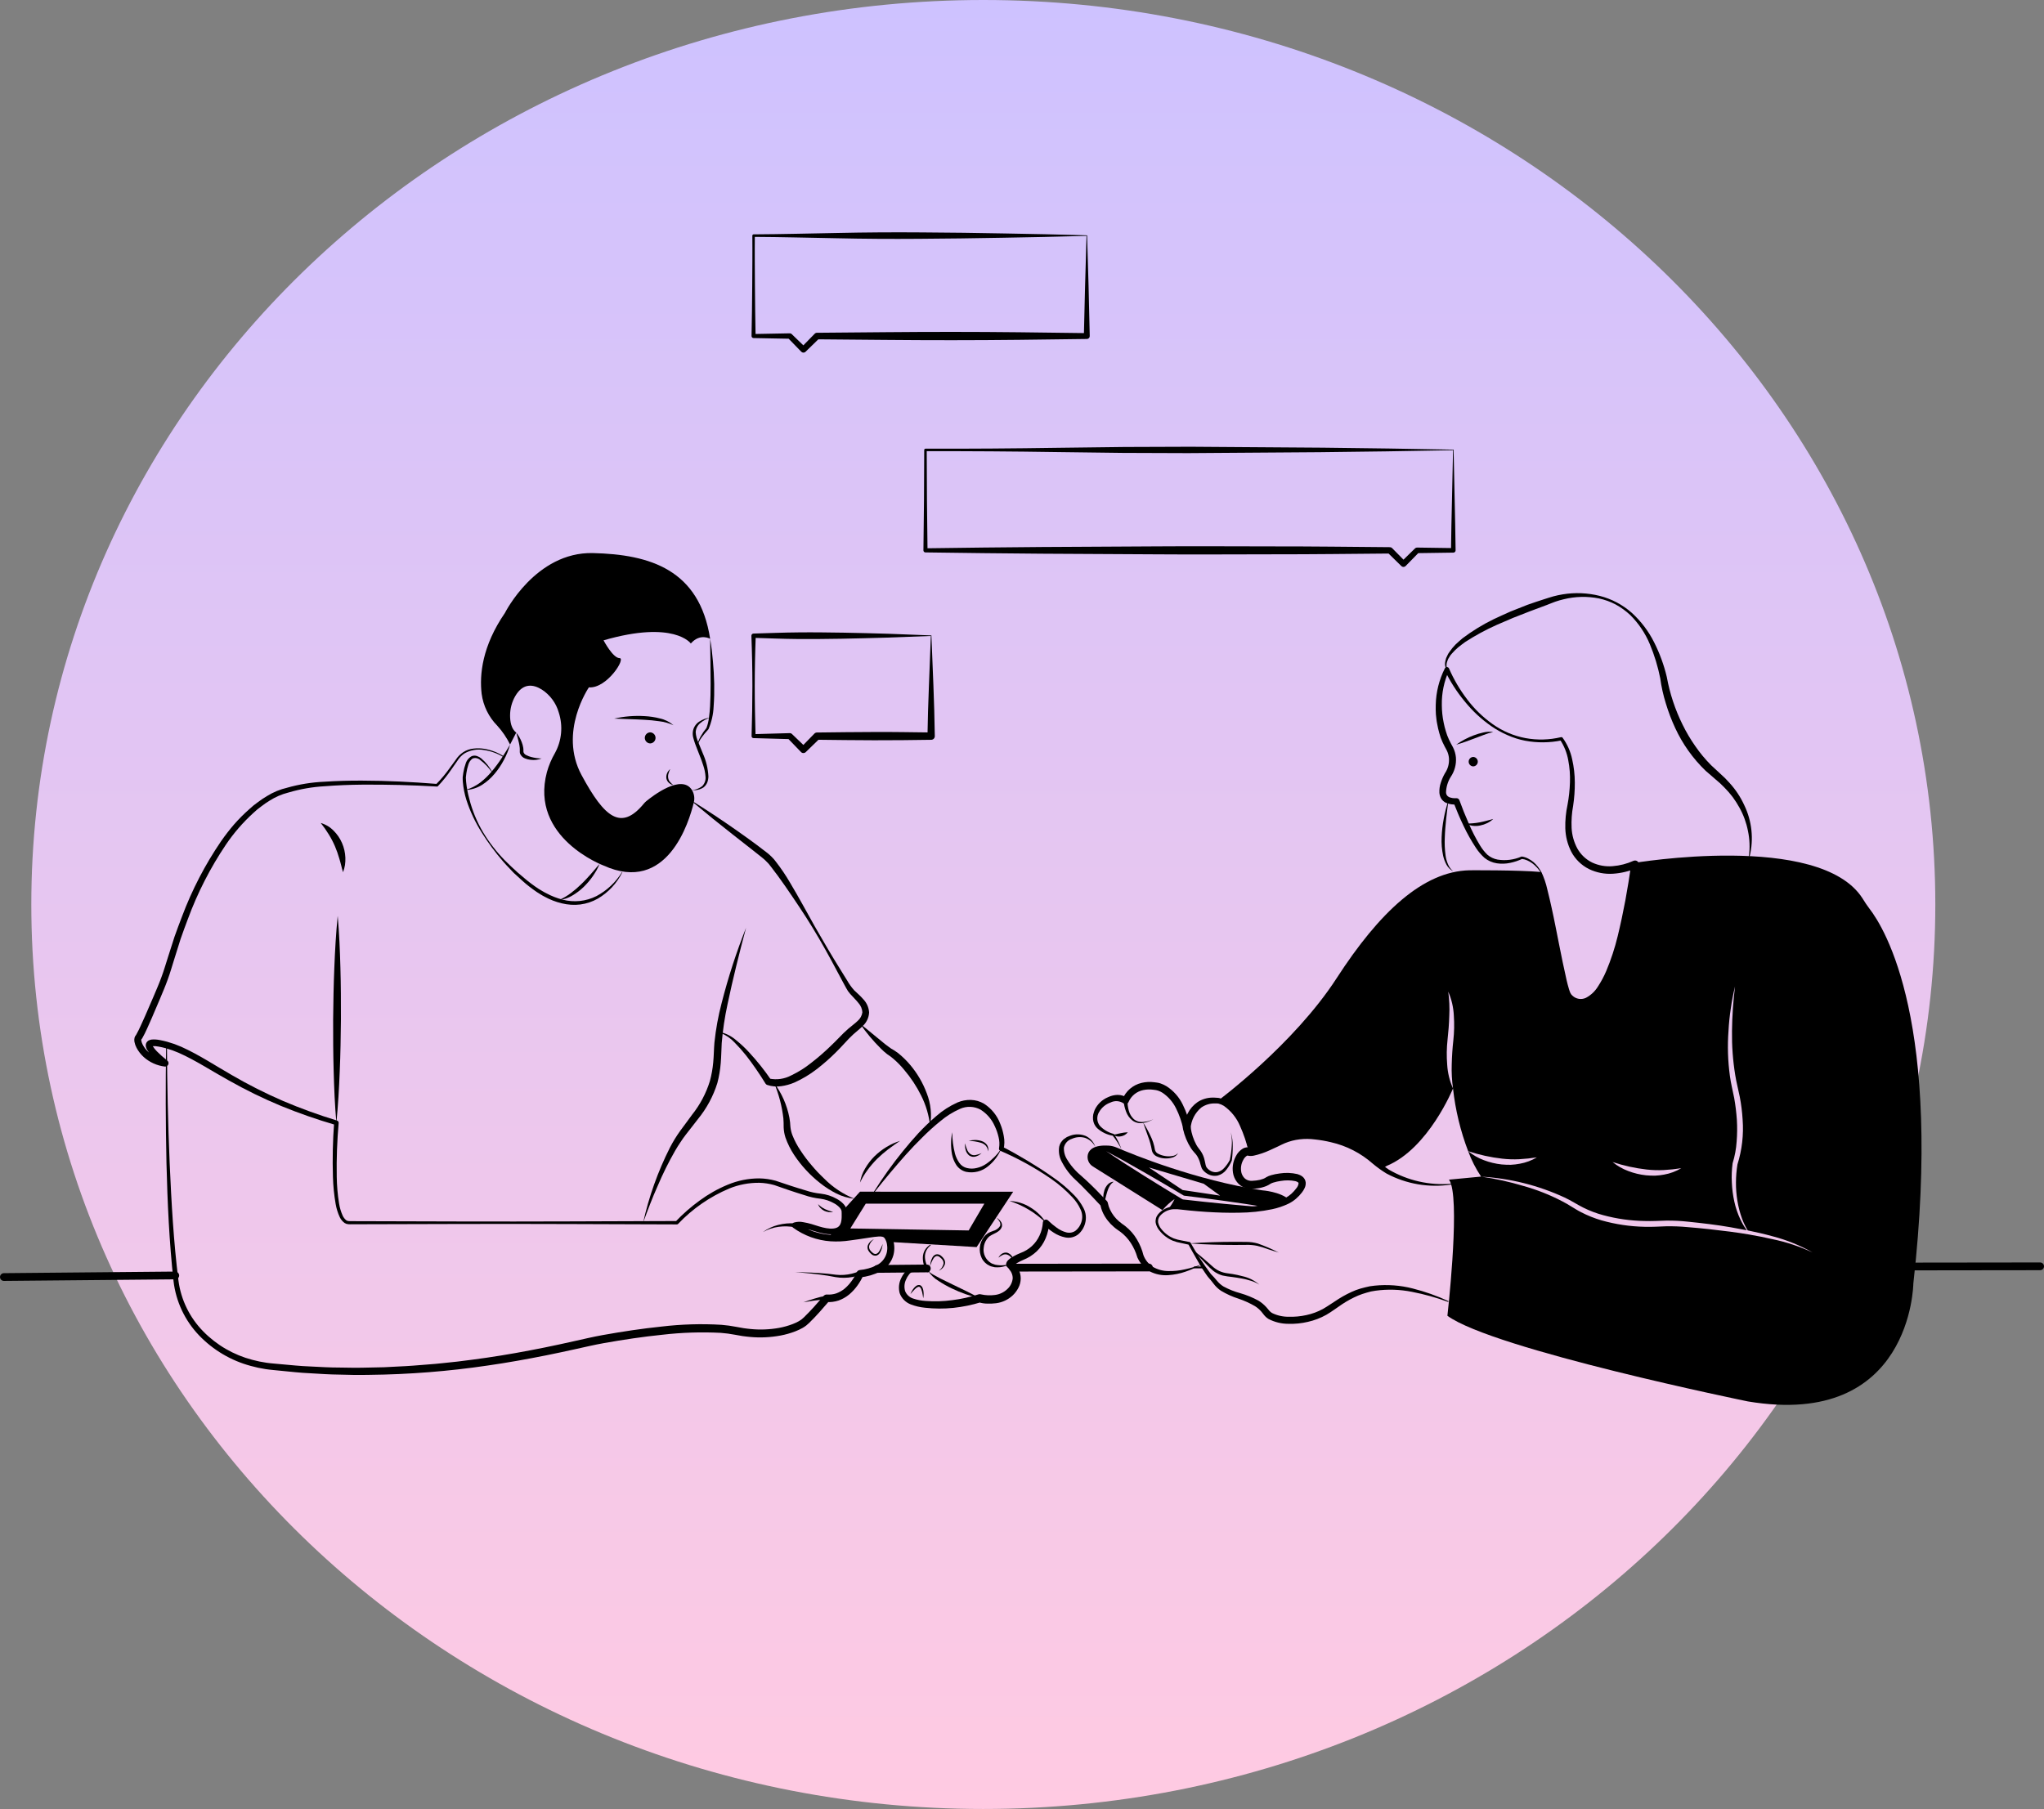 <?xml version="1.0" encoding="UTF-8" standalone="no"?>
<svg
   xmlns:dc="http://purl.org/dc/elements/1.1/"
   xmlns:cc="http://creativecommons.org/ns#"
   xmlns:rdf="http://www.w3.org/1999/02/22-rdf-syntax-ns#"
   xmlns:svg="http://www.w3.org/2000/svg"
   xmlns="http://www.w3.org/2000/svg"
   xmlns:sodipodi="http://sodipodi.sourceforge.net/DTD/sodipodi-0.dtd"
   xmlns:inkscape="http://www.inkscape.org/namespaces/inkscape"
   width="132.044"
   height="116.884"
   viewBox="0 0 132.044 116.884"
   version="1.1"
   id="svg135"
   sodipodi:docname="benefits-4.svg"
   style="fill:none"
   inkscape:version="0.92.3 (2405546, 2018-03-11)">
  <rect x="0" y="0" width="132.044" height="116.884" fill="#808080" stroke="none"/>
  <sodipodi:namedview
     pagecolor="#ffffff"
     bordercolor="#666666"
     borderopacity="1"
     objecttolerance="10"
     gridtolerance="10"
     guidetolerance="10"
     inkscape:pageopacity="0"
     inkscape:pageshadow="2"
     inkscape:window-width="1366"
     inkscape:window-height="705"
     id="namedview137"
     showgrid="false"
     inkscape:zoom="1.4147727"
     inkscape:cx="88"
     inkscape:cy="69"
     inkscape:window-x="0"
     inkscape:window-y="30"
     inkscape:window-maximized="1"
     inkscape:current-layer="svg135" />
  <g
     id="g1009"
     transform="translate(-21.977,-16)">
    <path
       id="path2"
       d="m 85.5,132.884 c 33.966,0 61.5,-26.165 61.5,-58.442 C 147,42.165 119.466,16 85.5,16 51.535,16 24,42.165 24,74.442 c 0,32.277 27.535,58.442 61.5,58.442 z"
       inkscape:connector-curvature="0"
       style="fill:url(#paint0_linear)" />
    <path
       id="path4"
       d="m 142.749,74.718 c -0.164,-0.213 -0.307,-0.439 -0.45,-0.667 -2.763,-4.336 -14.837,-2.281 -14.837,-2.281 -1.365,10.453 -3.741,9.221 -4.181,8.563 -0.44,-0.657 -1.235,-7.113 -1.76,-7.991 -1.519,-0.133 -4.622,-0.11 -4.622,-0.11 -2.994,0.07 -5.81,2.7 -8.581,6.983 -2.771,4.28 -7.656,7.904 -7.656,7.904 0,0 1.451,0.133 1.979,3.295 0.324,0.1 1.297,-0.329 2.006,-0.675 0.633,-0.309 1.338,-0.438 2.039,-0.374 1.142,0.105 2.784,0.469 4.096,1.709 0.162,0.15 0.333,0.289 0.513,0.416 0.166,-0.093 0.259,-0.155 0.259,-0.155 2.705,-1.119 4.289,-5.006 4.289,-5.006 -0.219,-0.489 -0.347,-1.013 -0.377,-1.548 -0.043,-0.532 -0.035,-1.067 0.023,-1.598 0.058,-0.519 0.098,-1.034 0.113,-1.551 0.026,-0.521 0.004,-1.044 -0.068,-1.561 0.216,0.491 0.338,1.018 0.362,1.553 0.037,0.532 0.026,1.066 -0.032,1.596 -0.058,0.517 -0.091,1.031 -0.104,1.551 -0.018,0.521 0.01,1.042 0.083,1.558 0.152,1.387 0.481,2.748 0.978,4.052 0.715,0.236 1.452,0.399 2.2,0.484 0.368,0.042 0.739,0.054 1.109,0.035 0.379,-0.021 0.757,-0.061 1.132,-0.12 -0.339,0.202 -0.711,0.342 -1.099,0.411 -0.194,0.037 -0.391,0.061 -0.588,0.07 -0.198,0.003 -0.396,-0.005 -0.594,-0.023 -0.392,-0.043 -0.778,-0.135 -1.146,-0.276 -0.368,-0.137 -0.71,-0.333 -1.014,-0.582 0.212,0.58 0.493,1.133 0.838,1.646 1.865,0.107 3.693,0.564 5.388,1.347 0.43,0.198 0.825,0.464 1.222,0.66 0.404,0.201 0.828,0.362 1.264,0.479 0.879,0.239 1.785,0.367 2.696,0.381 0.462,0.015 0.902,-0.01 1.38,-0.025 0.47,-0.005 0.939,0.017 1.406,0.068 0.925,0.095 1.848,0.201 2.763,0.361 0.349,0.06 0.696,0.125 1.043,0.193 -0.161,-0.218 -0.299,-0.452 -0.412,-0.698 -0.177,-0.37 -0.309,-0.76 -0.395,-1.162 -0.088,-0.401 -0.141,-0.809 -0.158,-1.219 -0.023,-0.414 -0.007,-0.829 0.048,-1.24 l 0.002,-0.013 0.005,-0.018 c 0.138,-0.445 0.223,-0.905 0.254,-1.37 0.039,-0.471 0.044,-0.945 0.015,-1.418 -0.033,-0.473 -0.09,-0.944 -0.173,-1.41 -0.091,-0.459 -0.212,-0.938 -0.277,-1.423 -0.132,-0.965 -0.162,-1.942 -0.09,-2.913 0.025,-0.484 0.075,-0.969 0.148,-1.445 0.067,-0.478 0.158,-0.953 0.274,-1.423 -0.119,0.954 -0.185,1.914 -0.196,2.875 -0.014,0.954 0.056,1.908 0.209,2.85 0.032,0.236 0.09,0.467 0.138,0.698 l 0.156,0.713 c 0.092,0.481 0.154,0.968 0.183,1.458 0.075,0.981 -0.039,1.967 -0.334,2.905 -0.063,0.386 -0.094,0.776 -0.096,1.167 -0.003,0.398 0.029,0.795 0.093,1.187 0.064,0.394 0.165,0.78 0.302,1.154 0.097,0.263 0.219,0.516 0.365,0.755 0.545,0.11 1.086,0.236 1.621,0.384 0.901,0.235 1.766,0.587 2.575,1.046 -0.836,-0.392 -1.715,-0.684 -2.62,-0.868 -0.465,-0.108 -0.934,-0.202 -1.405,-0.281 -0.002,-0.001 -0.004,-0.002 -0.005,-0.003 -0.435,-0.075 -0.873,-0.141 -1.313,-0.198 -0.915,-0.118 -1.833,-0.221 -2.751,-0.293 -0.454,-0.043 -0.911,-0.06 -1.367,-0.053 -0.445,0.015 -0.933,0.048 -1.396,0.033 -0.942,-0.019 -1.879,-0.159 -2.786,-0.416 -0.455,-0.133 -0.896,-0.309 -1.317,-0.527 -0.211,-0.103 -0.417,-0.241 -0.611,-0.354 -0.194,-0.118 -0.387,-0.241 -0.591,-0.341 -0.813,-0.426 -1.669,-0.764 -2.554,-1.009 -0.886,-0.265 -1.789,-0.464 -2.703,-0.597 l -2.08,0.198 c 0.065,0.088 0.112,0.188 0.139,0.294 0.535,1.729 -0.237,8.501 -0.237,8.501 2.97,2.173 19.406,5.533 19.406,5.533 10.595,1.779 10.693,-7.61 10.693,-7.61 1.896,-16.849 -1.831,-22.928 -2.831,-24.223 z m -13.258,17.175 c -0.194,0.037 -0.391,0.061 -0.588,0.07 -0.198,0.003 -0.396,-0.005 -0.594,-0.023 -0.392,-0.043 -0.778,-0.135 -1.146,-0.276 -0.368,-0.137 -0.71,-0.333 -1.014,-0.582 0.715,0.236 1.452,0.399 2.2,0.484 0.368,0.042 0.739,0.054 1.109,0.035 0.379,-0.021 0.757,-0.061 1.132,-0.12 -0.339,0.202 -0.711,0.342 -1.099,0.411 z"
       inkscape:connector-curvature="0"
       style="fill:#000000" />
    <path
       id="path6"
       d="m 121.499,72.354 c -0.072,-0.109 -0.153,-0.212 -0.241,-0.309 -0.087,-0.095 -0.184,-0.182 -0.287,-0.26 -0.103,-0.076 -0.214,-0.14 -0.331,-0.192 -0.113,-0.051 -0.233,-0.083 -0.356,-0.096 l 0.039,-0.008 c -0.252,0.121 -0.519,0.21 -0.794,0.265 -0.279,0.06 -0.566,0.069 -0.848,0.028 -0.294,-0.043 -0.57,-0.164 -0.801,-0.349 -0.212,-0.19 -0.399,-0.407 -0.554,-0.645 -0.303,-0.459 -0.573,-0.939 -0.808,-1.437 -0.236,-0.494 -0.448,-0.994 -0.646,-1.508 l 0.203,0.134 c -0.234,0.024 -0.47,-0.012 -0.687,-0.104 -0.126,-0.059 -0.232,-0.153 -0.306,-0.271 -0.069,-0.114 -0.109,-0.242 -0.119,-0.374 -0.012,-0.227 0.02,-0.454 0.095,-0.668 0.066,-0.205 0.152,-0.402 0.258,-0.589 0.199,-0.29 0.292,-0.639 0.264,-0.99 -0.016,-0.171 -0.063,-0.337 -0.138,-0.49 l -0.137,-0.256 c -0.048,-0.091 -0.094,-0.183 -0.137,-0.278 -0.089,-0.189 -0.16,-0.386 -0.211,-0.588 -0.057,-0.197 -0.103,-0.397 -0.138,-0.599 -0.044,-0.2 -0.057,-0.406 -0.082,-0.609 -0.008,-0.205 -0.021,-0.409 -0.01,-0.614 0.017,-0.823 0.219,-1.631 0.591,-2.366 0.012,-0.025 0.032,-0.045 0.056,-0.059 0.024,-0.014 0.052,-0.021 0.08,-0.02 0.028,0.001 0.055,0.01 0.078,0.026 0.023,0.016 0.041,0.038 0.052,0.064 l 0.002,0.006 c 0.307,0.707 0.699,1.374 1.167,1.987 0.465,0.619 1.025,1.162 1.658,1.609 0.632,0.448 1.353,0.755 2.114,0.898 0.761,0.14 1.542,0.119 2.294,-0.061 l 0.005,-0.001 c 0.018,-0.004 0.036,-0.003 0.053,0.003 0.017,0.006 0.032,0.017 0.043,0.031 0.304,0.417 0.515,0.893 0.62,1.397 0.112,0.492 0.17,0.996 0.171,1.501 0.003,0.503 -0.033,1.005 -0.108,1.502 -0.088,0.472 -0.121,0.953 -0.099,1.432 0.023,0.464 0.149,0.916 0.368,1.325 0.219,0.394 0.554,0.712 0.959,0.911 0.413,0.192 0.87,0.273 1.324,0.235 0.466,-0.037 0.922,-0.154 1.347,-0.346 0.041,-0.018 0.086,-0.024 0.131,-0.019 0.044,0.005 0.087,0.022 0.122,0.049 0.036,0.027 0.064,0.062 0.082,0.103 0.018,0.041 0.024,0.086 0.019,0.13 l -10e-4,0.003 c -0.184,1.599 -0.471,3.185 -0.859,4.748 -0.201,0.789 -0.465,1.56 -0.79,2.307 -0.166,0.381 -0.371,0.745 -0.611,1.085 -0.125,0.175 -0.267,0.338 -0.425,0.486 -0.163,0.16 -0.354,0.287 -0.565,0.376 -0.225,0.097 -0.474,0.124 -0.715,0.079 -0.238,-0.049 -0.458,-0.166 -0.631,-0.336 -0.093,-0.088 -0.167,-0.193 -0.217,-0.31 -0.041,-0.101 -0.075,-0.204 -0.103,-0.309 -0.057,-0.201 -0.1,-0.398 -0.142,-0.596 -0.166,-0.79 -0.28,-1.581 -0.407,-2.371 l -0.372,-2.368 c -0.064,-0.394 -0.131,-0.787 -0.208,-1.178 -0.062,-0.391 -0.167,-0.775 -0.311,-1.144 l -10e-4,-0.004 c -0.003,-0.006 -0.003,-0.013 -0.001,-0.019 0.002,-0.006 0.006,-0.011 0.012,-0.014 0.006,-0.003 0.013,-0.003 0.019,-0.001 0.006,0.002 0.011,0.006 0.014,0.012 0.176,0.364 0.307,0.747 0.393,1.142 0.1,0.389 0.189,0.779 0.275,1.17 0.175,0.782 0.321,1.568 0.479,2.351 0.155,0.783 0.315,1.567 0.491,2.339 0.046,0.192 0.093,0.384 0.15,0.567 0.025,0.087 0.056,0.173 0.092,0.257 0.031,0.066 0.075,0.125 0.13,0.173 0.114,0.11 0.259,0.183 0.416,0.209 0.157,0.026 0.318,0.003 0.461,-0.064 0.317,-0.169 0.583,-0.418 0.772,-0.724 0.211,-0.321 0.392,-0.66 0.542,-1.013 0.304,-0.724 0.55,-1.471 0.735,-2.235 0.374,-1.543 0.665,-3.105 0.873,-4.679 l 0.353,0.266 c -0.482,0.208 -0.996,0.332 -1.52,0.366 -0.538,0.037 -1.076,-0.068 -1.561,-0.303 -0.487,-0.245 -0.886,-0.635 -1.14,-1.117 -0.24,-0.47 -0.371,-0.988 -0.386,-1.515 -0.013,-0.508 0.035,-1.016 0.142,-1.514 0.09,-0.477 0.142,-0.961 0.158,-1.446 0.018,-0.483 -0.019,-0.967 -0.111,-1.442 -0.083,-0.469 -0.261,-0.915 -0.524,-1.312 l 0.102,0.033 c -0.782,0.162 -1.587,0.168 -2.371,0.02 -0.39,-0.076 -0.77,-0.197 -1.133,-0.359 -0.364,-0.158 -0.712,-0.35 -1.038,-0.575 -0.651,-0.452 -1.233,-0.995 -1.73,-1.612 -0.507,-0.612 -0.938,-1.283 -1.282,-1.999 l 0.269,0.016 c -0.316,0.699 -0.473,1.458 -0.459,2.224 10e-4,0.382 0.041,0.763 0.119,1.138 0.037,0.188 0.083,0.373 0.14,0.555 0.051,0.18 0.116,0.356 0.196,0.526 0.039,0.086 0.082,0.171 0.126,0.255 0.045,0.087 0.091,0.161 0.144,0.267 0.101,0.202 0.164,0.42 0.185,0.645 0.035,0.446 -0.084,0.891 -0.336,1.261 -0.186,0.299 -0.29,0.641 -0.303,0.993 -0.001,0.063 0.016,0.126 0.049,0.18 0.033,0.054 0.08,0.098 0.137,0.127 0.15,0.062 0.314,0.087 0.476,0.073 l 0.003,-1e-4 c 0.043,-0.002 0.086,0.01 0.122,0.034 0.036,0.024 0.063,0.059 0.078,0.1 0.18,0.501 0.383,1.002 0.6,1.492 0.208,0.491 0.452,0.966 0.729,1.422 0.132,0.221 0.293,0.424 0.477,0.604 0.189,0.162 0.418,0.271 0.663,0.316 0.517,0.082 1.048,0.016 1.529,-0.19 l 0.011,-0.004 c 0.009,-0.004 0.019,-0.005 0.029,-0.004 0.14,0.021 0.276,0.066 0.402,0.132 0.123,0.062 0.238,0.138 0.344,0.226 0.103,0.089 0.197,0.187 0.28,0.294 0.083,0.106 0.157,0.218 0.222,0.336 0.002,0.003 0.003,0.006 0.004,0.009 0,0.003 0,0.007 -0.001,0.01 -0.001,0.003 -0.002,0.006 -0.004,0.009 -0.002,0.003 -0.005,0.005 -0.008,0.006 -0.006,0.003 -0.012,0.004 -0.018,0.002 -0.007,-0.002 -0.012,-0.005 -0.016,-0.011 z"
       inkscape:connector-curvature="0"
       style="fill:#000000" />
    <path
       id="path8"
       d="m 115.548,67.715 c -0.051,0.399 -0.105,0.795 -0.147,1.191 -0.039,0.397 -0.077,0.792 -0.089,1.188 -0.02,0.393 -0.003,0.787 0.049,1.178 0.025,0.193 0.077,0.382 0.154,0.561 0.072,0.184 0.193,0.345 0.348,0.468 -0.184,-0.095 -0.336,-0.242 -0.437,-0.422 -0.099,-0.181 -0.173,-0.375 -0.219,-0.576 -0.086,-0.399 -0.119,-0.808 -0.099,-1.215 0.017,-0.404 0.063,-0.806 0.139,-1.203 0.071,-0.397 0.172,-0.787 0.301,-1.169 z"
       inkscape:connector-curvature="0"
       style="fill:#000000" />
    <path
       id="path10"
       d="m 115.427,59.269 c -0.052,-0.09 -0.085,-0.19 -0.097,-0.293 -0.012,-0.103 -0.002,-0.208 0.028,-0.307 l 0.041,-0.149 0.065,-0.138 c 0.023,-0.046 0.043,-0.093 0.068,-0.138 l 0.085,-0.126 c 0.114,-0.168 0.242,-0.324 0.384,-0.469 0.144,-0.14 0.297,-0.268 0.448,-0.402 0.634,-0.478 1.313,-0.894 2.028,-1.242 0.356,-0.169 0.717,-0.33 1.077,-0.491 0.364,-0.149 0.731,-0.293 1.098,-0.435 0.369,-0.135 0.743,-0.251 1.115,-0.374 0.188,-0.057 0.369,-0.121 0.571,-0.176 0.195,-0.052 0.392,-0.094 0.592,-0.126 0.792,-0.13 1.602,-0.097 2.381,0.097 0.775,0.195 1.492,0.574 2.09,1.105 0.589,0.539 1.075,1.181 1.433,1.895 0.359,0.711 0.634,1.461 0.818,2.235 l 0.004,0.021 c 0.194,1.063 0.536,2.093 1.015,3.062 0.236,0.483 0.51,0.947 0.819,1.388 0.304,0.442 0.647,0.855 1.025,1.236 l 0.598,0.553 c 0.215,0.188 0.417,0.39 0.605,0.605 0.384,0.424 0.702,0.904 0.94,1.424 0.496,1.027 0.619,2.193 0.351,3.301 -0.002,0.006 -0.006,0.011 -0.011,0.015 -0.005,0.003 -0.012,0.005 -0.018,0.003 -0.006,-0.001 -0.012,-0.005 -0.016,-0.01 -0.003,-0.005 -0.005,-0.012 -0.004,-0.018 V 71.31 c 0.071,-0.541 0.049,-1.09 -0.064,-1.623 -0.103,-0.529 -0.289,-1.037 -0.552,-1.508 -0.13,-0.234 -0.273,-0.459 -0.431,-0.675 -0.161,-0.213 -0.337,-0.415 -0.524,-0.605 -0.184,-0.194 -0.38,-0.376 -0.589,-0.544 l -0.638,-0.552 c -0.821,-0.791 -1.487,-1.727 -1.965,-2.761 -0.238,-0.512 -0.439,-1.04 -0.602,-1.58 -0.169,-0.54 -0.293,-1.094 -0.368,-1.656 l 0.003,0.021 c -0.15,-0.753 -0.374,-1.49 -0.67,-2.199 -0.295,-0.711 -0.729,-1.355 -1.276,-1.897 -0.282,-0.262 -0.595,-0.488 -0.932,-0.672 -0.341,-0.18 -0.704,-0.312 -1.081,-0.392 -0.754,-0.15 -1.532,-0.132 -2.279,0.054 -0.184,0.043 -0.367,0.095 -0.546,0.157 -0.173,0.061 -0.356,0.14 -0.538,0.209 l -1.098,0.41 c -0.361,0.145 -0.722,0.287 -1.086,0.425 l -1.069,0.459 c -0.704,0.315 -1.382,0.684 -2.03,1.103 -0.151,0.115 -0.308,0.226 -0.454,0.347 -0.144,0.122 -0.278,0.256 -0.402,0.399 l -0.092,0.108 c -0.026,0.038 -0.049,0.079 -0.074,0.118 l -0.073,0.12 -0.051,0.129 c -0.072,0.171 -0.076,0.362 -0.011,0.536 l 0.002,0.005 c 0.003,0.006 0.003,0.012 0.001,0.018 -0.002,0.006 -0.006,0.011 -0.011,0.014 -0.006,0.003 -0.012,0.004 -0.019,0.002 -0.006,-0.002 -0.011,-0.005 -0.014,-0.011 z"
       inkscape:connector-curvature="0"
       style="fill:#000000" />
    <path
       id="path12"
       d="m 116.049,64.117 c 0.348,-0.25 0.727,-0.452 1.128,-0.602 0.201,-0.077 0.407,-0.139 0.617,-0.185 0.211,-0.053 0.431,-0.064 0.646,-0.03 -0.206,0.044 -0.407,0.105 -0.603,0.182 l -0.587,0.222 c -0.393,0.147 -0.786,0.299 -1.201,0.412 z"
       inkscape:connector-curvature="0"
       style="fill:#000000" />
    <path
       id="path14"
       d="m 117.149,65.519 c 0.079,-0.003 0.154,-0.036 0.209,-0.093 0.055,-0.057 0.086,-0.133 0.086,-0.212 0,-0.079 -0.031,-0.155 -0.086,-0.212 -0.055,-0.057 -0.13,-0.09 -0.209,-0.093 -0.079,0.003 -0.154,0.036 -0.209,0.093 -0.055,0.057 -0.086,0.133 -0.086,0.212 0,0.079 0.031,0.155 0.086,0.212 0.055,0.057 0.13,0.09 0.209,0.093 z"
       inkscape:connector-curvature="0"
       style="fill:#000000" />
    <path
       id="path16"
       d="m 116.657,69.209 c 0.153,0.005 0.306,5e-4 0.459,-0.013 0.149,-0.013 0.295,-0.032 0.441,-0.059 0.145,-0.028 0.29,-0.061 0.436,-0.1 0.145,-0.039 0.292,-0.082 0.447,-0.121 -0.115,0.11 -0.247,0.201 -0.391,0.27 -0.145,0.07 -0.297,0.121 -0.455,0.152 -0.318,0.068 -0.649,0.023 -0.937,-0.128 z"
       inkscape:connector-curvature="0"
       style="fill:#000000" />
    <path
       id="path18"
       d="m 115.524,100.119 c -0.756,-0.278 -1.533,-0.494 -2.324,-0.647 -0.779,-0.158 -1.578,-0.184 -2.365,-0.075 l -0.29,0.049 -0.283,0.077 c -0.188,0.052 -0.373,0.116 -0.553,0.19 -0.36,0.155 -0.706,0.342 -1.032,0.559 -0.332,0.218 -0.648,0.467 -1.019,0.682 -0.372,0.208 -0.772,0.362 -1.188,0.455 -0.413,0.098 -0.837,0.141 -1.261,0.127 -0.444,0.001 -0.882,-0.105 -1.277,-0.309 -0.109,-0.066 -0.206,-0.15 -0.287,-0.248 -0.073,-0.09 -0.118,-0.155 -0.182,-0.228 -0.12,-0.138 -0.258,-0.258 -0.412,-0.356 -0.337,-0.196 -0.693,-0.357 -1.063,-0.482 -0.398,-0.127 -0.781,-0.299 -1.139,-0.516 -0.181,-0.122 -0.34,-0.274 -0.471,-0.449 -0.064,-0.083 -0.122,-0.162 -0.184,-0.234 -0.03,-0.038 -0.062,-0.07 -0.094,-0.107 -0.036,-0.042 -0.077,-0.084 -0.107,-0.126 -0.24,-0.332 -0.461,-0.678 -0.66,-1.036 -0.202,-0.352 -0.403,-0.703 -0.596,-1.06 l 0.059,0.043 -0.518,-0.113 c -0.179,-0.03 -0.354,-0.078 -0.524,-0.143 -0.34,-0.142 -0.638,-0.367 -0.868,-0.655 -0.125,-0.144 -0.211,-0.318 -0.25,-0.505 -0.015,-0.099 -0.008,-0.199 0.019,-0.295 0.027,-0.096 0.074,-0.185 0.138,-0.262 0.122,-0.144 0.272,-0.262 0.44,-0.348 0.168,-0.086 0.352,-0.137 0.54,-0.152 0.182,-0.01 0.365,-0.003 0.545,0.022 l 0.527,0.038 c 0.352,0.022 0.703,0.039 1.055,0.049 0.703,0.021 1.407,0.017 2.106,-0.027 0.694,-0.036 1.384,-0.132 2.062,-0.288 0.327,-0.078 0.644,-0.194 0.945,-0.345 0.141,-0.073 0.272,-0.164 0.39,-0.27 0.118,-0.108 0.226,-0.228 0.321,-0.358 0.08,-0.09 0.13,-0.203 0.143,-0.322 -0.004,-0.026 -0.009,-0.036 -0.042,-0.064 -0.049,-0.032 -0.103,-0.056 -0.16,-0.071 -0.314,-0.064 -0.638,-0.068 -0.954,-0.013 -0.161,0.022 -0.321,0.057 -0.477,0.105 -0.064,0.019 -0.125,0.045 -0.183,0.077 l -0.054,0.035 c -0.024,0.017 -0.048,0.03 -0.072,0.043 -0.046,0.026 -0.095,0.049 -0.144,0.07 -0.185,0.073 -0.377,0.123 -0.574,0.149 -0.095,0.013 -0.189,0.023 -0.283,0.029 -0.108,0.01 -0.218,0.006 -0.325,-0.012 -0.228,-0.038 -0.438,-0.145 -0.604,-0.305 -0.158,-0.158 -0.273,-0.354 -0.333,-0.569 -0.106,-0.413 -0.05,-0.85 0.155,-1.223 0.102,-0.208 0.263,-0.381 0.463,-0.499 0.067,-0.035 0.139,-0.059 0.214,-0.069 0.043,-0.006 0.088,-0.006 0.131,-0.001 0.023,0.003 0.046,0.007 0.068,0.012 l 0.028,0.007 0.004,-5e-4 c 0.051,0.005 0.103,0.002 0.153,-0.01 0.324,-0.074 0.639,-0.18 0.942,-0.316 0.159,-0.067 0.317,-0.138 0.475,-0.212 l 0.236,-0.112 c 0.085,-0.04 0.171,-0.078 0.259,-0.114 0.35,-0.14 0.718,-0.231 1.094,-0.269 0.371,-0.033 0.745,-0.021 1.113,0.038 0.36,0.049 0.717,0.121 1.067,0.216 0.706,0.186 1.378,0.484 1.989,0.883 0.302,0.203 0.586,0.433 0.847,0.687 0.251,0.231 0.52,0.443 0.804,0.632 1.213,0.705 2.612,1.024 4.011,0.912 l 0.002,-2e-4 c 0.006,-4e-4 0.013,0.002 0.018,0.006 0.005,0.004 0.008,0.01 0.008,0.017 0.001,0.006 -0.001,0.013 -0.005,0.018 -0.004,0.005 -0.01,0.008 -0.016,0.009 -1.43,0.219 -2.893,-0.03 -4.169,-0.71 -0.312,-0.188 -0.609,-0.401 -0.888,-0.636 -0.772,-0.684 -1.705,-1.163 -2.711,-1.391 -0.334,-0.08 -0.673,-0.139 -1.015,-0.176 -0.332,-0.045 -0.668,-0.048 -1,-0.009 -0.328,0.038 -0.649,0.122 -0.955,0.248 -0.076,0.032 -0.15,0.066 -0.224,0.102 l -0.242,0.118 c -0.161,0.077 -0.324,0.153 -0.489,0.226 -0.34,0.159 -0.696,0.281 -1.062,0.361 -0.123,0.026 -0.25,0.026 -0.373,5e-4 l -0.029,-0.007 c -0.01,-0.002 -0.002,-1e-4 -0.004,-6e-4 l 0.003,4e-4 c 0.001,2e-4 0.001,-2e-4 -0.001,10e-5 -0.013,0.003 -0.025,0.007 -0.036,0.014 -0.103,0.069 -0.184,0.164 -0.237,0.275 -0.14,0.252 -0.18,0.546 -0.114,0.825 0.035,0.126 0.1,0.242 0.189,0.338 0.089,0.088 0.202,0.147 0.325,0.17 0.067,0.012 0.135,0.015 0.203,0.009 0.082,-0.004 0.164,-0.011 0.245,-0.021 0.154,-0.017 0.306,-0.053 0.451,-0.108 0.032,-0.013 0.064,-0.027 0.095,-0.044 0.014,-0.007 0.028,-0.015 0.042,-0.024 l 0.057,-0.036 c 0.096,-0.055 0.198,-0.098 0.304,-0.128 0.183,-0.053 0.37,-0.091 0.559,-0.114 0.383,-0.06 0.774,-0.045 1.151,0.043 0.114,0.033 0.221,0.085 0.316,0.155 0.06,0.046 0.109,0.103 0.146,0.169 0.037,0.066 0.06,0.138 0.068,0.212 0.01,0.129 -0.015,0.258 -0.073,0.373 -0.044,0.095 -0.098,0.185 -0.163,0.267 -0.116,0.153 -0.249,0.294 -0.395,0.419 -0.148,0.126 -0.311,0.234 -0.486,0.319 -0.335,0.159 -0.687,0.278 -1.05,0.354 -0.704,0.145 -1.421,0.22 -2.14,0.225 -0.713,0.015 -1.424,-0.009 -2.132,-0.054 -0.354,-0.023 -0.707,-0.052 -1.06,-0.087 l -0.529,-0.057 c -0.169,-0.026 -0.34,-0.036 -0.511,-0.029 -0.165,0.011 -0.326,0.053 -0.475,0.126 -0.148,0.073 -0.281,0.174 -0.391,0.298 -0.051,0.058 -0.089,0.127 -0.111,0.201 -0.022,0.074 -0.028,0.152 -0.018,0.228 0.033,0.16 0.105,0.309 0.211,0.433 0.211,0.268 0.489,0.476 0.806,0.604 0.161,0.06 0.328,0.103 0.498,0.13 l 0.52,0.101 c 0.012,0.002 0.023,0.007 0.033,0.014 0.01,0.007 0.018,0.016 0.024,0.026 l 0.002,0.003 c 0.389,0.701 0.827,1.373 1.308,2.014 0.031,0.039 0.063,0.068 0.094,0.102 0.036,0.037 0.077,0.076 0.111,0.115 0.073,0.078 0.138,0.16 0.201,0.234 0.117,0.145 0.259,0.269 0.418,0.366 0.344,0.186 0.709,0.332 1.088,0.434 0.403,0.116 0.793,0.276 1.162,0.476 0.19,0.116 0.362,0.258 0.512,0.423 0.072,0.077 0.146,0.176 0.203,0.241 0.05,0.055 0.109,0.102 0.173,0.141 0.331,0.161 0.695,0.243 1.063,0.24 0.386,0.012 0.772,-0.024 1.149,-0.107 0.376,-0.08 0.738,-0.214 1.075,-0.398 0.33,-0.188 0.662,-0.429 1.01,-0.647 0.353,-0.223 0.725,-0.414 1.112,-0.569 0.197,-0.072 0.398,-0.132 0.603,-0.18 l 0.306,-0.069 0.31,-0.04 c 0.823,-0.084 1.655,-0.022 2.456,0.183 0.79,0.2 1.56,0.472 2.299,0.815 0.006,0.003 0.01,0.008 0.013,0.013 0.002,0.006 0.002,0.013 0,0.019 -0.002,0.006 -0.007,0.011 -0.013,0.014 -0.005,0.003 -0.012,0.003 -0.018,0.001 z"
       inkscape:connector-curvature="0"
       style="fill:#000000" />
    <path
       id="path20"
       d="m 98.814,96.341 c 0.49,-0.042 0.979,-0.061 1.468,-0.078 0.49,-0.019 0.98,-0.021 1.469,-0.024 l 0.735,0.005 c 0.252,-1e-4 0.503,0.035 0.746,0.103 0.465,0.165 0.919,0.361 1.357,0.586 -0.236,-0.068 -0.468,-0.147 -0.702,-0.221 -0.226,-0.087 -0.457,-0.158 -0.692,-0.214 -0.234,-0.048 -0.471,-0.069 -0.709,-0.062 l -0.735,0.005 c -0.489,-0.003 -0.979,-0.005 -1.469,-0.024 -0.489,-0.016 -0.979,-0.036 -1.468,-0.078 z"
       inkscape:connector-curvature="0"
       style="fill:#000000" />
    <path
       id="path22"
       d="m 99.062,96.778 c 0.329,0.253 0.644,0.523 0.957,0.796 0.161,0.131 0.305,0.286 0.462,0.395 0.159,0.114 0.337,0.199 0.525,0.25 0.182,0.054 0.393,0.063 0.6,0.101 0.207,0.034 0.411,0.079 0.614,0.134 0.413,0.087 0.797,0.278 1.115,0.555 -0.171,-0.114 -0.359,-0.2 -0.556,-0.256 -0.195,-0.062 -0.394,-0.111 -0.595,-0.147 -0.202,-0.035 -0.403,-0.071 -0.607,-0.096 -0.21,-0.02 -0.419,-0.052 -0.625,-0.096 -0.212,-0.06 -0.41,-0.159 -0.585,-0.291 -0.161,-0.136 -0.314,-0.282 -0.457,-0.437 -0.289,-0.295 -0.576,-0.593 -0.848,-0.908 z"
       inkscape:connector-curvature="0"
       style="fill:#000000" />
    <path
       id="path24"
       d="m 94.435,90.281 c -0.162,-0.328 -0.36,-0.637 -0.591,-0.921 l 0.039,0.025 c -0.386,-0.06 -0.745,-0.233 -1.034,-0.495 -0.15,-0.152 -0.243,-0.351 -0.262,-0.564 -0.009,-0.106 -0.005,-0.212 0.014,-0.316 0.026,-0.1 0.057,-0.197 0.093,-0.293 0.176,-0.374 0.486,-0.669 0.869,-0.827 0.192,-0.091 0.4,-0.141 0.612,-0.146 0.228,-0.001 0.452,0.069 0.638,0.2 l -0.331,0.105 c 0.051,-0.137 0.12,-0.266 0.206,-0.384 0.082,-0.115 0.177,-0.22 0.284,-0.313 0.216,-0.185 0.473,-0.316 0.75,-0.383 0.267,-0.064 0.544,-0.078 0.816,-0.042 l 0.194,0.025 c 0.076,0.011 0.15,0.029 0.223,0.055 0.134,0.046 0.263,0.106 0.384,0.181 0.456,0.294 0.82,0.709 1.052,1.198 0.228,0.463 0.394,0.955 0.493,1.461 l -0.474,0.029 c 0.041,-0.322 0.138,-0.635 0.287,-0.923 0.148,-0.298 0.37,-0.553 0.643,-0.743 0.279,-0.182 0.605,-0.283 0.938,-0.29 0.08,-0.003 0.16,-8e-4 0.239,0.007 l 0.119,0.007 c 0.046,0.002 0.093,0.009 0.137,0.022 0.161,0.048 0.312,0.121 0.449,0.218 0.49,0.384 0.852,0.907 1.038,1.499 0.198,0.561 0.326,1.144 0.381,1.737 -0.13,-0.571 -0.318,-1.127 -0.559,-1.661 -0.219,-0.521 -0.581,-0.969 -1.043,-1.295 -0.109,-0.067 -0.228,-0.117 -0.352,-0.149 -0.026,-0.006 -0.054,-0.009 -0.081,-0.007 l -0.102,-9e-4 c -0.328,-0.017 -0.652,0.076 -0.921,0.263 -0.202,0.168 -0.367,0.374 -0.487,0.607 -0.119,0.233 -0.19,0.488 -0.208,0.75 l -2e-4,0.002 c -0.006,0.057 -0.032,0.109 -0.073,0.148 -0.041,0.039 -0.095,0.062 -0.152,0.066 -0.057,0.003 -0.113,-0.014 -0.159,-0.048 -0.046,-0.034 -0.077,-0.084 -0.09,-0.139 -0.096,-0.461 -0.252,-0.908 -0.463,-1.33 -0.197,-0.405 -0.497,-0.752 -0.871,-1.006 -0.089,-0.057 -0.184,-0.103 -0.283,-0.138 -0.044,-0.017 -0.09,-0.029 -0.136,-0.036 l -0.173,-0.024 c -0.218,-0.032 -0.441,-0.024 -0.657,0.021 -0.207,0.043 -0.401,0.134 -0.566,0.266 -0.161,0.131 -0.29,0.298 -0.374,0.488 l -0.01,0.024 c -0.022,0.051 -0.062,0.091 -0.114,0.111 -0.051,0.021 -0.108,0.02 -0.159,-0.002 -0.017,-0.007 -0.033,-0.017 -0.048,-0.028 -0.124,-0.084 -0.268,-0.133 -0.417,-0.142 -0.149,-0.009 -0.298,0.021 -0.431,0.089 -0.31,0.109 -0.571,0.328 -0.732,0.614 -0.084,0.134 -0.124,0.291 -0.117,0.449 0.008,0.158 0.064,0.309 0.161,0.434 0.238,0.256 0.545,0.438 0.884,0.526 l 0.008,0.003 c 0.013,0.004 0.023,0.012 0.03,0.023 0.207,0.308 0.371,0.643 0.487,0.996 z"
       inkscape:connector-curvature="0"
       style="fill:#000000" />
    <path
       id="path26"
       d="m 92.738,90.111 c -0.135,-0.277 -0.374,-0.489 -0.665,-0.591 -0.283,-0.081 -0.586,-0.058 -0.853,0.064 -0.129,0.04 -0.245,0.113 -0.335,0.213 -0.09,0.1 -0.152,0.222 -0.179,0.354 -0.012,0.276 0.063,0.549 0.215,0.78 0.153,0.255 0.336,0.492 0.543,0.705 0.05,0.055 0.104,0.106 0.156,0.157 l 0.17,0.149 c 0.122,0.105 0.239,0.212 0.356,0.32 0.466,0.431 0.902,0.883 1.337,1.342 0.033,0.034 0.054,0.078 0.062,0.125 l 0.003,0.016 c 0.029,0.146 0.076,0.287 0.142,0.421 0.138,0.287 0.333,0.542 0.575,0.749 0.123,0.111 0.245,0.185 0.409,0.311 0.3,0.235 0.554,0.525 0.747,0.854 0.195,0.323 0.339,0.674 0.428,1.04 L 95.837,97.083 c 0.115,0.317 0.33,0.587 0.613,0.771 0.302,0.176 0.645,0.27 0.995,0.273 0.367,0.008 0.734,-0.03 1.091,-0.113 0.366,-0.08 0.725,-0.188 1.073,-0.325 -0.327,0.192 -0.673,0.35 -1.032,0.472 -0.364,0.128 -0.745,0.205 -1.13,0.231 -0.405,0.029 -0.811,-0.051 -1.174,-0.233 -0.184,-0.102 -0.348,-0.234 -0.488,-0.391 -0.135,-0.158 -0.247,-0.334 -0.333,-0.522 l -0.004,-0.012 -0.007,-0.024 C 95.347,96.895 95.21,96.596 95.032,96.32 94.856,96.048 94.635,95.808 94.378,95.61 94.263,95.522 94.083,95.411 93.943,95.286 93.796,95.163 93.661,95.024 93.543,94.872 93.422,94.72 93.319,94.554 93.235,94.379 93.147,94.195 93.086,94 93.055,93.799 l 0.064,0.141 C 92.698,93.483 92.263,93.032 91.828,92.592 91.718,92.483 91.607,92.375 91.495,92.271 l -0.178,-0.167 c -0.058,-0.06 -0.116,-0.12 -0.169,-0.182 -0.217,-0.248 -0.404,-0.522 -0.557,-0.814 -0.178,-0.307 -0.245,-0.666 -0.19,-1.016 0.02,-0.092 0.054,-0.18 0.103,-0.261 0.052,-0.076 0.111,-0.148 0.176,-0.213 l 0.218,-0.15 0.235,-0.096 c 0.321,-0.113 0.672,-0.103 0.986,0.028 0.147,0.07 0.277,0.169 0.384,0.291 0.107,0.122 0.187,0.266 0.235,0.42 z"
       inkscape:connector-curvature="0"
       style="fill:#000000" />
    <path
       id="path28"
       d="m 93.302,93.772 c -0.077,-0.278 -0.071,-0.572 0.015,-0.846 0.042,-0.143 0.115,-0.276 0.216,-0.386 0.049,-0.057 0.11,-0.102 0.178,-0.134 0.068,-0.032 0.142,-0.049 0.218,-0.05 -0.112,0.07 -0.204,0.166 -0.27,0.28 -0.064,0.111 -0.113,0.228 -0.148,0.351 -0.081,0.248 -0.13,0.511 -0.209,0.785 z"
       inkscape:connector-curvature="0"
       style="fill:#000000" />
    <path
       id="path30"
       d="m 93.895,89.323 c 0.173,-0.042 0.314,-0.072 0.464,-0.101 0.157,-0.035 0.316,-0.056 0.477,-0.062 -0.109,0.138 -0.265,0.231 -0.438,0.261 -0.086,0.02 -0.175,0.022 -0.262,0.005 -0.087,-0.017 -0.169,-0.052 -0.241,-0.103 z"
       inkscape:connector-curvature="0"
       style="fill:#000000" />
    <path
       id="path32"
       d="m 94.814,87.118 c -0.003,0.218 0.026,0.435 0.085,0.645 0.053,0.209 0.165,0.399 0.322,0.547 0.084,0.07 0.18,0.123 0.285,0.154 0.104,0.032 0.214,0.041 0.323,0.029 0.113,-0.009 0.225,-0.028 0.335,-0.055 l 0.323,-0.117 -0.314,0.146 c -0.11,0.038 -0.223,0.068 -0.338,0.088 -0.119,0.024 -0.242,0.023 -0.36,-0.003 -0.119,-0.025 -0.231,-0.074 -0.33,-0.144 -0.195,-0.15 -0.342,-0.353 -0.424,-0.585 -0.087,-0.226 -0.141,-0.463 -0.158,-0.704 -0.002,-0.017 3e-4,-0.033 0.005,-0.049 0.005,-0.016 0.013,-0.031 0.024,-0.043 0.011,-0.013 0.024,-0.023 0.039,-0.031 0.015,-0.008 0.031,-0.012 0.048,-0.013 0.017,-0.001 0.033,7e-4 0.049,0.006 0.016,0.005 0.03,0.014 0.043,0.025 0.013,0.011 0.023,0.024 0.03,0.039 0.007,0.015 0.012,0.031 0.013,0.048 3e-4,0.004 4e-4,0.008 4e-4,0.011 z"
       inkscape:connector-curvature="0"
       style="fill:#000000" />
    <path
       id="path34"
       d="m 95.826,88.535 c 0.174,0.265 0.329,0.543 0.461,0.832 0.148,0.29 0.25,0.602 0.3,0.924 0.014,0.06 0.043,0.115 0.083,0.162 0.041,0.046 0.092,0.082 0.149,0.105 0.132,0.066 0.273,0.111 0.418,0.134 0.149,0.027 0.301,0.029 0.45,0.004 0.154,-0.013 0.297,-0.085 0.399,-0.2 -0.038,0.073 -0.092,0.137 -0.156,0.188 -0.065,0.051 -0.139,0.088 -0.219,0.109 -0.159,0.047 -0.325,0.066 -0.49,0.055 -0.169,-0.007 -0.335,-0.047 -0.489,-0.117 -0.09,-0.035 -0.169,-0.093 -0.23,-0.167 -0.061,-0.074 -0.102,-0.163 -0.118,-0.258 -0.051,-0.3 -0.132,-0.595 -0.242,-0.879 z"
       inkscape:connector-curvature="0"
       style="fill:#000000" />
    <path
       id="path36"
       d="m 98.896,88.856 c 0.056,0.392 0.18,0.771 0.368,1.119 0.047,0.083 0.101,0.163 0.16,0.238 0.075,0.09 0.142,0.188 0.2,0.29 0.058,0.104 0.104,0.214 0.138,0.328 0.035,0.12 0.051,0.22 0.075,0.319 0.012,0.088 0.036,0.175 0.072,0.257 0.049,0.074 0.112,0.138 0.183,0.19 0.071,0.056 0.153,0.096 0.24,0.12 0.086,0.024 0.177,0.03 0.267,0.019 0.188,-0.039 0.357,-0.141 0.48,-0.289 0.137,-0.152 0.255,-0.322 0.349,-0.505 l -0.006,0.016 c 0.063,-0.295 0.105,-0.595 0.125,-0.896 0.028,-0.302 0.007,-0.607 -0.06,-0.903 0.089,0.293 0.132,0.599 0.127,0.905 0.001,0.307 -0.019,0.614 -0.061,0.919 -0.001,0.005 -0.002,0.009 -0.004,0.013 l -0.002,0.003 c -0.086,0.202 -0.198,0.393 -0.334,0.566 -0.139,0.191 -0.34,0.329 -0.569,0.391 -0.121,0.025 -0.245,0.026 -0.366,0.003 -0.121,-0.023 -0.236,-0.07 -0.338,-0.138 -0.106,-0.066 -0.198,-0.15 -0.274,-0.248 -0.041,-0.055 -0.071,-0.117 -0.088,-0.183 L 99.529,91.234 C 99.487,91.042 99.413,90.858 99.311,90.689 99.259,90.61 99.199,90.536 99.133,90.468 99.053,90.382 98.981,90.29 98.916,90.192 98.67,89.809 98.495,89.383 98.4,88.938 c -0.007,-0.032 -0.008,-0.066 -0.003,-0.098 0.005,-0.033 0.017,-0.064 0.035,-0.092 0.018,-0.028 0.041,-0.052 0.067,-0.071 0.027,-0.019 0.057,-0.033 0.09,-0.04 0.032,-0.007 0.066,-0.008 0.098,-0.003 0.033,0.005 0.064,0.017 0.092,0.035 0.028,0.018 0.052,0.04 0.071,0.067 0.019,0.027 0.033,0.057 0.04,0.089 0.001,0.006 0.003,0.012 0.003,0.018 z"
       inkscape:connector-curvature="0"
       style="fill:#000000" />
    <path
       id="path38"
       d="m 98.433,93.253 c 0.01,0 0.018,0.003 0.028,0.003 l 0.023,0.015 z"
       inkscape:connector-curvature="0"
       style="fill:#000000" />
    <path
       id="path40"
       d="m 103.533,92.914 c -4.319,-0.655 -8.39,-2.326 -9.4,-2.76 -0.175,-0.076 -0.362,-0.122 -0.553,-0.133 -0.92,-0.048 -1.237,0.251 -1.323,0.559 -0.038,0.149 -0.028,0.306 0.031,0.449 0.059,0.142 0.161,0.262 0.293,0.342 l 4.493,2.82 0.003,-0.003 c 0.226,-0.272 0.489,-0.511 0.779,-0.713 -0.106,0.223 -0.237,0.433 -0.39,0.627 0.418,-0.115 0.86,-0.113 1.277,0.005 5.202,0.492 6.509,-0.592 6.509,-0.592 -0.558,-0.519 -1.72,-0.602 -1.72,-0.602 z m -3.794,-0.429 1.056,0.768 -2.421,-0.361 -2.18,-1.458 z m 1.358,1.302 c -0.9,-0.083 -1.798,-0.186 -2.695,-0.286 -0.018,-0.003 -0.035,-0.009 -0.05,-0.018 -0.83,-0.499 -1.657,-1.004 -2.477,-1.52 l -1.23,-0.78 c -0.402,-0.268 -0.812,-0.527 -1.212,-0.803 0.43,0.226 0.852,0.464 1.277,0.695 l 1.265,0.72 c 0.835,0.474 1.659,0.966 2.484,1.46 0.885,0.108 1.775,0.218 2.66,0.344 0.892,0.125 1.787,0.256 2.677,0.411 -0.902,-0.055 -1.802,-0.138 -2.7,-0.223 z"
       inkscape:connector-curvature="0"
       style="fill:#000000" />
    <path
       id="path42"
       d="m 98.483,93.27 -0.05,-0.018 c 0.01,0 0.018,0.003 0.028,0.003 z"
       inkscape:connector-curvature="0"
       style="fill:#ffffff" />
    <path
       id="path44"
       d="m 67.853,57.277 c 0,0 -0.646,-0.387 -1.248,0.301 0,0 -1.076,-1.526 -5.638,-0.204 0,0 0.603,1.149 1.033,1.149 0.43,0 -0.818,1.976 -1.98,1.89 0,0 -1.98,2.878 -0.473,5.67 1.485,2.752 2.551,3.626 4.024,1.841 0.045,-0.055 0.096,-0.106 0.15,-0.152 0.423,-0.349 2.299,-1.798 2.963,-0.717 0.141,0.24 0.182,0.526 0.113,0.796 -0.303,1.268 -1.722,5.937 -5.83,4.074 0,0 -4.788,-1.792 -3.659,-6.036 0.121,-0.432 0.296,-0.846 0.521,-1.234 0.217,-0.396 0.351,-0.832 0.393,-1.282 0.042,-0.45 -0.008,-0.903 -0.147,-1.333 -0.173,-0.612 -0.564,-1.141 -1.098,-1.487 -0.519,-0.323 -1.202,-0.467 -1.72,0.435 -0.214,0.376 -0.327,0.8 -0.328,1.232 -0.001,0.396 0.073,0.881 0.399,1.113 l -0.399,0.773 c -0.217,-0.441 -0.495,-0.85 -0.825,-1.214 -0.553,-0.559 -0.908,-1.283 -1.012,-2.061 -0.146,-1.235 0.03,-3.08 1.505,-5.229 0,0 1.98,-3.951 5.681,-3.866 3.701,0.086 6.886,1.074 7.575,5.541 z"
       inkscape:connector-curvature="0"
       style="fill:#000000" />
    <path
       id="path46"
       d="m 61.655,62.431 c 0.643,-0.147 1.304,-0.201 1.962,-0.161 0.332,0.016 0.661,0.066 0.982,0.149 0.328,0.07 0.633,0.222 0.886,0.442 -0.292,-0.136 -0.605,-0.223 -0.925,-0.26 -0.316,-0.045 -0.636,-0.078 -0.958,-0.093 -0.644,-0.04 -1.291,-0.043 -1.948,-0.077 z"
       inkscape:connector-curvature="0"
       style="fill:#000000" />
    <path
       id="path48"
       d="m 67.854,62.37 c -0.235,0.071 -0.453,0.191 -0.64,0.352 -0.088,0.073 -0.16,0.163 -0.211,0.266 -0.051,0.102 -0.08,0.214 -0.084,0.328 0.017,0.234 0.079,0.463 0.181,0.674 l 0.281,0.691 c 0.21,0.467 0.332,0.969 0.36,1.48 -5e-4,0.135 -0.025,0.268 -0.073,0.394 -0.051,0.128 -0.136,0.239 -0.244,0.324 -0.22,0.139 -0.48,0.2 -0.74,0.175 0.243,-0.021 0.474,-0.113 0.664,-0.265 0.078,-0.083 0.137,-0.182 0.173,-0.29 0.035,-0.108 0.047,-0.223 0.033,-0.336 -0.019,-0.239 -0.067,-0.475 -0.145,-0.702 -0.072,-0.233 -0.159,-0.463 -0.251,-0.693 -0.088,-0.231 -0.184,-0.461 -0.27,-0.698 -0.041,-0.12 -0.083,-0.239 -0.115,-0.365 -0.04,-0.13 -0.054,-0.267 -0.04,-0.403 0.014,-0.135 0.058,-0.265 0.129,-0.381 0.071,-0.116 0.166,-0.215 0.279,-0.29 0.213,-0.142 0.457,-0.232 0.712,-0.261 z"
       inkscape:connector-curvature="0"
       style="fill:#000000" />
    <path
       id="path50"
       d="m 67.853,57.277 c 0.081,0.481 0.141,0.966 0.18,1.452 0.045,0.486 0.073,0.973 0.083,1.462 0.008,0.489 4e-4,0.978 -0.038,1.468 -0.022,0.499 -0.134,0.991 -0.33,1.451 -0.003,0.006 -0.006,0.011 -0.011,0.016 -0.151,0.162 -0.293,0.333 -0.425,0.511 -0.066,0.089 -0.124,0.183 -0.174,0.282 -0.056,0.096 -0.079,0.208 -0.064,0.318 -0.035,-0.111 -0.028,-0.23 0.018,-0.337 0.04,-0.107 0.088,-0.212 0.144,-0.311 0.112,-0.199 0.242,-0.388 0.388,-0.563 l -0.011,0.016 c 0.083,-0.22 0.139,-0.449 0.165,-0.683 0.037,-0.235 0.052,-0.476 0.07,-0.716 0.028,-0.481 0.033,-0.965 0.036,-1.45 -1e-4,-0.969 -0.021,-1.94 -0.032,-2.916 z"
       inkscape:connector-curvature="0"
       style="fill:#000000" />
    <path
       id="path52"
       d="m 65.271,65.696 c -0.045,0.093 -0.082,0.191 -0.11,0.29 -0.028,0.092 -0.034,0.19 -0.018,0.285 0.013,0.094 0.055,0.182 0.118,0.253 0.068,0.078 0.143,0.149 0.224,0.213 -0.052,-0.015 -0.103,-0.034 -0.153,-0.055 -0.049,-0.027 -0.095,-0.058 -0.137,-0.094 -0.089,-0.077 -0.149,-0.181 -0.17,-0.297 -0.015,-0.114 0.002,-0.23 0.049,-0.335 0.044,-0.101 0.111,-0.19 0.196,-0.26 z"
       inkscape:connector-curvature="0"
       style="fill:#000000" />
    <path
       id="path54"
       d="m 55.328,63.334 c 0.149,0.187 0.268,0.395 0.352,0.618 0.045,0.114 0.078,0.233 0.098,0.353 0.011,0.064 0.015,0.128 0.013,0.192 l -0.001,0.05 0.003,0.027 c -0.001,0.018 0.003,0.035 0.011,0.05 0.037,0.079 0.102,0.14 0.183,0.173 0.096,0.049 0.196,0.087 0.3,0.114 0.221,0.059 0.449,0.092 0.677,0.098 -0.226,0.088 -0.471,0.118 -0.712,0.085 -0.126,-0.013 -0.249,-0.044 -0.365,-0.093 -0.068,-0.026 -0.131,-0.066 -0.184,-0.117 -0.053,-0.051 -0.095,-0.111 -0.125,-0.178 -0.015,-0.038 -0.023,-0.078 -0.022,-0.119 l -8e-4,-0.06 0.002,-0.038 c 0.003,-0.052 0.002,-0.104 -0.004,-0.156 -0.009,-0.11 -0.027,-0.219 -0.051,-0.327 -0.049,-0.221 -0.113,-0.443 -0.174,-0.672 z"
       inkscape:connector-curvature="0"
       style="fill:#000000" />
    <path
       id="path56"
       d="m 54.93,64.107 c -0.096,0.347 -0.232,0.683 -0.404,1 -0.169,0.322 -0.372,0.624 -0.607,0.9 -0.235,0.282 -0.513,0.525 -0.825,0.72 -0.312,0.193 -0.67,0.302 -1.038,0.315 0.336,-0.101 0.652,-0.26 0.934,-0.469 0.275,-0.211 0.526,-0.453 0.747,-0.72 0.227,-0.267 0.437,-0.548 0.629,-0.841 0.193,-0.295 0.385,-0.593 0.563,-0.904 z"
       inkscape:connector-curvature="0"
       style="fill:#000000" />
    <path
       id="path58"
       d="m 58.083,74.157 c 0.272,-0.119 0.529,-0.269 0.766,-0.448 0.235,-0.175 0.459,-0.366 0.668,-0.572 0.216,-0.199 0.41,-0.422 0.611,-0.64 l 0.293,-0.338 c 0.095,-0.115 0.191,-0.231 0.296,-0.343 -0.06,0.139 -0.13,0.274 -0.199,0.409 -0.079,0.129 -0.156,0.261 -0.243,0.386 -0.175,0.251 -0.373,0.484 -0.593,0.697 -0.221,0.214 -0.467,0.401 -0.733,0.556 -0.264,0.16 -0.56,0.26 -0.867,0.292 z"
       inkscape:connector-curvature="0"
       style="fill:#000000" />
    <path
       id="path60"
       d="m 53.777,65.929 c -0.214,-0.317 -0.479,-0.596 -0.784,-0.827 -0.064,-0.056 -0.141,-0.095 -0.223,-0.112 -0.083,-0.018 -0.169,-0.013 -0.25,0.012 -0.143,0.097 -0.245,0.242 -0.288,0.409 -0.059,0.178 -0.101,0.361 -0.127,0.546 -0.013,0.092 -0.024,0.188 -0.033,0.277 5e-4,0.085 0.008,0.184 0.016,0.276 0.037,0.379 0.107,0.753 0.21,1.12 0.189,0.746 0.484,1.461 0.874,2.124 0.396,0.663 0.869,1.277 1.409,1.828 0.271,0.274 0.553,0.537 0.839,0.794 0.297,0.245 0.581,0.507 0.89,0.732 0.149,0.12 0.314,0.218 0.469,0.328 0.165,0.095 0.323,0.202 0.495,0.282 0.332,0.18 0.685,0.318 1.051,0.411 0.731,0.194 1.508,0.112 2.183,-0.229 0.678,-0.361 1.248,-0.896 1.651,-1.55 0.002,-0.003 0.004,-0.005 0.007,-0.006 0.003,-0.001 0.006,-7e-4 0.009,7e-4 0.003,0.002 0.005,0.004 0.005,0.007 9e-4,0.003 8e-4,0.006 -4e-4,0.009 -0.35,0.71 -0.901,1.302 -1.584,1.703 -0.35,0.198 -0.735,0.327 -1.133,0.379 -0.4,0.047 -0.805,0.021 -1.196,-0.076 -0.388,-0.092 -0.761,-0.237 -1.11,-0.43 -0.178,-0.088 -0.339,-0.202 -0.508,-0.304 -0.158,-0.117 -0.326,-0.221 -0.476,-0.347 -0.315,-0.236 -0.591,-0.512 -0.882,-0.771 -0.149,-0.126 -0.275,-0.277 -0.411,-0.416 -0.131,-0.144 -0.274,-0.277 -0.396,-0.429 -0.51,-0.588 -0.972,-1.214 -1.384,-1.874 -0.419,-0.66 -0.753,-1.369 -0.994,-2.113 -0.117,-0.376 -0.194,-0.764 -0.229,-1.156 -0.006,-0.101 -0.013,-0.194 -0.01,-0.303 0.011,-0.103 0.025,-0.2 0.041,-0.298 0.032,-0.197 0.082,-0.391 0.149,-0.579 0.03,-0.104 0.081,-0.201 0.149,-0.285 0.068,-0.084 0.152,-0.154 0.248,-0.205 0.107,-0.042 0.226,-0.044 0.335,-0.007 0.099,0.034 0.192,0.084 0.273,0.149 0.301,0.256 0.549,0.567 0.732,0.917 8e-4,0.001 0.001,0.003 0.002,0.004 10e-5,0.002 0,0.003 -4e-4,0.005 -4e-4,0.002 -0.001,0.003 -0.002,0.004 -9e-4,0.001 -0.002,0.002 -0.004,0.003 -0.003,0.001 -0.006,0.002 -0.009,10e-4 -0.003,-7e-4 -0.005,-0.002 -0.007,-0.005 z"
       inkscape:connector-curvature="0"
       style="fill:#000000" />
    <path
       id="path62"
       d="m 54.504,64.918 c -0.384,-0.236 -0.813,-0.391 -1.26,-0.456 -0.44,-0.08 -0.894,0.001 -1.279,0.229 -0.181,0.126 -0.334,0.289 -0.448,0.478 l -0.391,0.56 c -0.259,0.38 -0.548,0.739 -0.865,1.072 -0.007,0.007 -0.016,0.013 -0.026,0.017 -0.01,0.004 -0.02,0.005 -0.03,0.005 L 50.2,66.821 c -1.608,-0.095 -3.222,-0.133 -4.832,-0.122 -0.805,0.007 -1.609,0.039 -2.409,0.102 -0.793,0.044 -1.579,0.18 -2.341,0.405 l -0.013,0.004 -0.018,0.004 c -0.422,0.108 -0.823,0.282 -1.19,0.517 -0.191,0.115 -0.374,0.242 -0.549,0.379 l -0.265,0.204 c -0.086,0.072 -0.166,0.15 -0.25,0.224 -0.665,0.606 -1.255,1.288 -1.759,2.033 -1.012,1.502 -1.838,3.119 -2.463,4.818 -0.154,0.426 -0.323,0.847 -0.466,1.278 l -0.407,1.299 c -0.138,0.427 -0.261,0.881 -0.422,1.314 -0.156,0.437 -0.339,0.86 -0.514,1.28 l -0.538,1.261 -0.28,0.629 c -0.096,0.217 -0.202,0.43 -0.319,0.637 -0.024,0.039 -0.051,0.075 -0.081,0.109 0.017,7e-4 0.018,-0.038 0.019,-0.023 -0.003,0.025 -0.002,0.049 0.003,0.073 0.018,0.089 0.049,0.174 0.091,0.255 0.094,0.179 0.219,0.34 0.37,0.475 0.308,0.276 0.694,0.452 1.105,0.504 l -0.162,0.392 C 32.258,84.671 32.018,84.456 31.793,84.227 31.67,84.103 31.562,83.964 31.473,83.814 31.446,83.765 31.425,83.714 31.409,83.66 31.401,83.625 31.396,83.589 31.393,83.553 c 0,-0.047 0.008,-0.094 0.024,-0.139 0.018,-0.048 0.047,-0.091 0.085,-0.126 0.018,-0.016 0.036,-0.032 0.055,-0.046 0.017,-0.01 0.033,-0.017 0.05,-0.025 0.057,-0.026 0.117,-0.043 0.179,-0.05 0.177,-0.013 0.355,-1e-4 0.528,0.037 0.162,0.029 0.317,0.069 0.471,0.109 l 0.461,0.146 0.445,0.178 c 1.163,0.524 2.195,1.219 3.269,1.831 1.067,0.622 2.171,1.179 3.305,1.669 1.138,0.484 2.301,0.906 3.484,1.266 l 0.001,5e-4 c 0.033,0.01 0.06,0.031 0.08,0.059 0.019,0.028 0.028,0.062 0.025,0.096 -0.102,1.154 -0.144,2.312 -0.124,3.47 0.008,0.576 0.057,1.15 0.148,1.719 0.043,0.278 0.123,0.548 0.238,0.805 0.053,0.115 0.133,0.217 0.233,0.296 0.026,0.011 0.05,0.023 0.075,0.036 0.026,0.008 0.054,0.008 0.081,0.014 0.06,0.007 0.142,0.003 0.212,0.005 l 6.995,0.019 c 2.332,0.011 4.663,-0.001 6.994,-0.004 l 6.995,-0.024 -0.081,0.036 c 0.476,-0.501 0.998,-0.957 1.557,-1.362 0.558,-0.411 1.165,-0.754 1.807,-1.019 0.648,-0.272 1.345,-0.412 2.048,-0.41 0.357,0.006 0.712,0.058 1.056,0.153 l 0.969,0.324 c 0.324,0.105 0.649,0.207 0.974,0.302 0.313,0.105 0.637,0.175 0.965,0.208 0.365,0.041 0.718,0.155 1.037,0.336 0.168,0.089 0.32,0.207 0.449,0.346 0.072,0.077 0.128,0.168 0.165,0.268 0.036,0.099 0.052,0.205 0.047,0.31 0.009,0.18 0.003,0.36 -0.018,0.539 -0.022,0.208 -0.11,0.403 -0.251,0.557 -0.152,0.149 -0.352,0.24 -0.564,0.257 -0.187,0.02 -0.376,0.014 -0.561,-0.018 -0.177,-0.028 -0.351,-0.068 -0.523,-0.119 l -0.489,-0.147 c -0.156,-0.045 -0.315,-0.079 -0.476,-0.104 -0.133,-0.027 -0.271,-0.026 -0.403,0.004 l 0.048,-0.332 c 0.647,0.452 1.407,0.717 2.195,0.764 0.399,0.021 0.798,-0.002 1.192,-0.068 0.406,-0.055 0.809,-0.123 1.219,-0.192 0.206,-0.033 0.411,-0.068 0.638,-0.083 0.124,-0.01 0.249,-0.003 0.371,0.022 0.147,0.032 0.281,0.11 0.38,0.224 0.085,0.101 0.15,0.217 0.193,0.343 0.12,0.336 0.138,0.701 0.051,1.047 -0.061,0.23 -0.169,0.445 -0.318,0.63 -0.149,0.186 -0.335,0.338 -0.546,0.448 -0.397,0.203 -0.828,0.329 -1.271,0.372 l 0.194,-0.145 c -0.104,0.236 -0.232,0.46 -0.383,0.669 -0.15,0.211 -0.325,0.403 -0.521,0.572 -0.206,0.172 -0.44,0.307 -0.692,0.4 -0.259,0.087 -0.534,0.121 -0.807,0.102 l 0.207,-0.085 c -0.42,0.488 -0.832,0.968 -1.306,1.43 -0.06,0.057 -0.124,0.115 -0.195,0.172 -0.073,0.056 -0.15,0.107 -0.229,0.153 -0.149,0.084 -0.305,0.157 -0.464,0.219 -0.312,0.121 -0.634,0.213 -0.963,0.275 -0.651,0.121 -1.315,0.152 -1.974,0.091 -0.164,-0.012 -0.327,-0.038 -0.49,-0.057 l -0.484,-0.085 -0.454,-0.074 -0.462,-0.048 c -1.258,-0.064 -2.518,-0.024 -3.769,0.122 -1.259,0.127 -2.515,0.317 -3.765,0.538 -0.62,0.11 -1.234,0.255 -1.86,0.393 -0.623,0.138 -1.248,0.272 -1.875,0.398 -1.254,0.25 -2.514,0.478 -3.78,0.659 -2.533,0.375 -5.09,0.577 -7.651,0.604 -0.32,0.001 -0.64,0.013 -0.96,0.006 l -0.96,-0.022 c -0.64,-0.005 -1.279,-0.05 -1.918,-0.088 -0.64,-0.027 -1.276,-0.101 -1.913,-0.163 -0.32,-0.035 -0.633,-0.055 -0.96,-0.105 -0.323,-0.05 -0.643,-0.119 -0.958,-0.207 -1.272,-0.342 -2.427,-1.026 -3.338,-1.976 -0.912,-0.956 -1.489,-2.181 -1.644,-3.492 -0.28,-2.541 -0.393,-5.085 -0.457,-7.63 -0.056,-2.545 -0.063,-5.09 -0.021,-7.635 10e-5,-0.007 0.003,-0.013 0.008,-0.018 0.005,-0.005 0.011,-0.007 0.018,-0.007 0.007,10e-5 0.013,0.003 0.018,0.007 0.005,0.005 0.007,0.011 0.007,0.018 0.011,2.544 0.069,5.086 0.176,7.628 0.113,2.539 0.252,5.082 0.568,7.596 0.162,1.236 0.723,2.385 1.597,3.276 0.871,0.89 1.969,1.527 3.176,1.841 0.3,0.081 0.604,0.144 0.911,0.188 0.304,0.045 0.628,0.063 0.941,0.095 0.632,0.056 1.263,0.124 1.897,0.146 0.634,0.032 1.267,0.071 1.902,0.07 l 0.952,0.014 c 0.317,0.004 0.634,-0.01 0.952,-0.014 l 0.952,-0.02 0.951,-0.049 c 0.634,-0.025 1.266,-0.08 1.899,-0.131 0.633,-0.041 1.263,-0.125 1.895,-0.186 0.63,-0.079 1.26,-0.156 1.888,-0.25 1.256,-0.182 2.506,-0.41 3.751,-0.661 0.623,-0.126 1.243,-0.261 1.864,-0.4 0.619,-0.137 1.245,-0.287 1.88,-0.401 1.26,-0.225 2.526,-0.418 3.803,-0.55 1.283,-0.152 2.576,-0.19 3.865,-0.113 l 0.489,0.053 0.489,0.082 0.457,0.082 c 0.153,0.018 0.306,0.044 0.459,0.055 0.612,0.06 1.229,0.035 1.833,-0.074 0.298,-0.055 0.591,-0.137 0.874,-0.245 0.138,-0.052 0.271,-0.114 0.4,-0.186 0.059,-0.033 0.115,-0.07 0.169,-0.11 0.053,-0.042 0.108,-0.091 0.163,-0.143 0.441,-0.426 0.863,-0.91 1.275,-1.385 0.024,-0.028 0.054,-0.05 0.088,-0.065 0.034,-0.015 0.07,-0.022 0.107,-0.021 l 0.012,5e-4 c 0.205,0.015 0.411,-0.01 0.606,-0.074 0.197,-0.072 0.381,-0.177 0.543,-0.311 0.166,-0.143 0.315,-0.305 0.443,-0.483 0.13,-0.178 0.241,-0.368 0.332,-0.569 l 6e-4,-0.001 c 0.017,-0.039 0.044,-0.072 0.078,-0.097 0.034,-0.025 0.074,-0.041 0.116,-0.047 0.381,-0.035 0.751,-0.139 1.093,-0.309 0.157,-0.078 0.296,-0.188 0.408,-0.324 0.112,-0.136 0.193,-0.293 0.239,-0.462 0.045,-0.171 0.055,-0.349 0.028,-0.523 -0.017,-0.162 -0.073,-0.316 -0.165,-0.451 -0.036,-0.045 -0.087,-0.075 -0.144,-0.085 -0.081,-0.015 -0.163,-0.02 -0.245,-0.013 -0.186,0.01 -0.389,0.042 -0.591,0.072 -0.406,0.063 -0.819,0.128 -1.232,0.18 -0.423,0.066 -0.851,0.085 -1.278,0.058 -0.871,-0.061 -1.707,-0.365 -2.413,-0.877 l -0.004,-0.003 c -0.028,-0.02 -0.049,-0.048 -0.062,-0.08 -0.013,-0.032 -0.017,-0.067 -0.012,-0.101 0.005,-0.034 0.02,-0.066 0.042,-0.092 0.022,-0.026 0.051,-0.046 0.084,-0.057 0.198,-0.059 0.408,-0.068 0.611,-0.024 0.177,0.029 0.351,0.068 0.523,0.119 l 0.49,0.153 c 0.155,0.049 0.314,0.086 0.474,0.114 0.309,0.053 0.646,0.047 0.811,-0.125 0.174,-0.17 0.185,-0.505 0.177,-0.841 0.001,-0.038 -1e-4,-0.076 -0.005,-0.114 -3e-4,-0.028 -0.006,-0.055 -0.018,-0.08 -0.022,-0.06 -0.056,-0.116 -0.1,-0.163 -0.103,-0.111 -0.223,-0.205 -0.356,-0.277 -0.275,-0.159 -0.58,-0.262 -0.895,-0.303 -0.351,-0.038 -0.697,-0.115 -1.031,-0.231 -0.33,-0.1 -0.655,-0.206 -0.98,-0.315 l -0.971,-0.336 c -0.314,-0.088 -0.638,-0.138 -0.964,-0.147 -0.666,-0.007 -1.327,0.118 -1.944,0.37 -1.246,0.526 -2.369,1.303 -3.3,2.283 l -0.004,0.004 c -0.01,0.01 -0.022,0.018 -0.035,0.024 -0.013,0.005 -0.028,0.008 -0.042,0.008 l -6.994,-0.024 c -2.331,-0.003 -4.663,-0.015 -6.994,-0.004 l -6.994,0.019 c -0.075,-0.001 -0.14,0.005 -0.225,-0.002 -0.045,-0.004 -0.09,-0.011 -0.134,-0.022 l -0.123,-0.057 c -0.133,-0.097 -0.24,-0.225 -0.312,-0.373 -0.128,-0.273 -0.218,-0.562 -0.269,-0.86 -0.1,-0.579 -0.159,-1.165 -0.175,-1.752 -0.036,-1.168 -0.01,-2.338 0.077,-3.503 l 0.106,0.155 C 42.465,88.341 41.285,87.93 40.13,87.457 38.976,86.977 37.852,86.428 36.764,85.813 35.671,85.214 34.63,84.518 33.522,84.026 l -0.42,-0.166 -0.428,-0.134 c -0.146,-0.038 -0.293,-0.074 -0.437,-0.099 -0.131,-0.028 -0.265,-0.039 -0.398,-0.032 -0.018,0.005 -0.049,0.008 -0.045,0.011 l -0.003,-7e-4 c 0.004,-0.001 0.008,-0.004 0.011,-0.007 0.002,-0.007 0.017,-0.017 0.019,-0.032 0.008,-0.059 -3e-4,-0.004 0.033,0.042 0.072,0.115 0.157,0.222 0.253,0.318 0.211,0.213 0.435,0.412 0.672,0.595 l 0.002,0.002 c 0.038,0.03 0.065,0.071 0.077,0.117 0.012,0.046 0.009,0.096 -0.01,0.14 -0.018,0.044 -0.051,0.081 -0.093,0.105 -0.042,0.024 -0.09,0.034 -0.138,0.028 -0.502,-0.061 -0.974,-0.275 -1.351,-0.611 C 31.077,84.131 30.918,83.929 30.799,83.703 30.734,83.581 30.688,83.451 30.662,83.315 30.646,83.227 30.648,83.137 30.669,83.05 c 0.017,-0.065 0.05,-0.124 0.095,-0.174 0.005,-0.014 0.002,-0.001 0.018,-0.03 0.099,-0.17 0.199,-0.386 0.293,-0.587 l 0.28,-0.62 0.542,-1.253 c 0.178,-0.421 0.359,-0.835 0.512,-1.257 0.159,-0.422 0.277,-0.849 0.421,-1.289 l 0.419,-1.31 c 0.146,-0.434 0.32,-0.86 0.478,-1.291 0.645,-1.726 1.495,-3.367 2.534,-4.89 0.265,-0.38 0.548,-0.745 0.85,-1.096 0.307,-0.348 0.636,-0.677 0.985,-0.984 0.088,-0.076 0.173,-0.156 0.263,-0.23 l 0.28,-0.21 c 0.186,-0.142 0.381,-0.273 0.582,-0.391 0.407,-0.254 0.854,-0.438 1.322,-0.545 l -0.032,0.008 c 0.79,-0.225 1.604,-0.357 2.425,-0.392 0.81,-0.053 1.621,-0.075 2.43,-0.071 1.619,0.003 3.234,0.085 4.846,0.214 l -0.062,0.021 c 0.316,-0.319 0.605,-0.663 0.865,-1.028 l 0.401,-0.549 c 0.126,-0.198 0.293,-0.368 0.489,-0.498 0.198,-0.128 0.424,-0.206 0.659,-0.23 0.23,-0.027 0.463,-0.023 0.692,0.014 0.455,0.076 0.889,0.243 1.276,0.493 0.005,0.004 0.009,0.009 0.011,0.016 0.001,0.006 3e-4,0.013 -0.003,0.019 -0.004,0.006 -0.009,0.01 -0.016,0.011 -0.006,0.002 -0.013,5e-4 -0.019,-0.003 z"
       inkscape:connector-curvature="0"
       style="fill:#000000" />
    <path
       id="path64"
       d="m 42.697,69.175 c 0.313,0.089 0.598,0.258 0.825,0.492 0.234,0.23 0.42,0.503 0.55,0.803 0.13,0.299 0.203,0.62 0.216,0.945 0.006,0.16 -0.002,0.321 -0.025,0.48 -0.027,0.158 -0.069,0.312 -0.125,0.462 -0.056,-0.155 -0.081,-0.305 -0.122,-0.451 -0.044,-0.145 -0.07,-0.29 -0.119,-0.429 -0.078,-0.275 -0.174,-0.545 -0.286,-0.807 -0.113,-0.261 -0.245,-0.514 -0.395,-0.756 -0.157,-0.257 -0.331,-0.504 -0.518,-0.739 z"
       inkscape:connector-curvature="0"
       style="fill:#000000" />
    <path
       id="path66"
       d="m 43.794,75.188 c 0.097,1.114 0.144,2.227 0.174,3.341 0.033,1.113 0.036,2.227 0.034,3.34 -0.011,1.113 -0.029,2.226 -0.077,3.339 -0.044,1.113 -0.106,2.226 -0.218,3.338 -0.098,-1.114 -0.145,-2.227 -0.175,-3.341 -0.033,-1.113 -0.036,-2.227 -0.034,-3.34 0.012,-1.113 0.03,-2.226 0.077,-3.339 0.044,-1.113 0.106,-2.226 0.217,-3.338 z"
       inkscape:connector-curvature="0"
       style="fill:#000000" />
    <path
       id="path68"
       d="m 66.812,67.83 c 0.921,0.575 1.825,1.174 2.712,1.797 0.444,0.311 0.884,0.627 1.321,0.95 l 0.65,0.495 c 0.114,0.085 0.221,0.179 0.321,0.28 l 0.154,0.161 0.13,0.164 c 0.337,0.433 0.644,0.889 0.92,1.364 0.278,0.468 0.548,0.938 0.811,1.412 0.519,0.952 1.054,1.893 1.605,2.824 0.275,0.466 0.556,0.928 0.842,1.388 l 0.428,0.689 c 0.127,0.225 0.277,0.436 0.449,0.629 0.182,0.178 0.399,0.355 0.588,0.577 0.224,0.232 0.358,0.536 0.38,0.857 -0.017,0.33 -0.161,0.64 -0.402,0.866 -0.103,0.104 -0.211,0.202 -0.324,0.295 -0.101,0.082 -0.2,0.167 -0.296,0.255 -0.194,0.177 -0.371,0.364 -0.553,0.564 -0.184,0.203 -0.375,0.401 -0.569,0.595 -0.391,0.39 -0.806,0.754 -1.243,1.092 -0.445,0.344 -0.93,0.634 -1.444,0.864 -0.27,0.114 -0.553,0.192 -0.843,0.233 -0.304,0.045 -0.615,0.018 -0.907,-0.079 -0.047,-0.014 -0.086,-0.045 -0.111,-0.086 l -0.002,-0.003 c -0.189,-0.312 -0.395,-0.623 -0.604,-0.928 -0.209,-0.306 -0.427,-0.604 -0.656,-0.896 -0.23,-0.289 -0.475,-0.565 -0.735,-0.827 -0.25,-0.27 -0.557,-0.481 -0.898,-0.62 l -0.002,-7e-4 c -0.006,-0.002 -0.011,-0.006 -0.014,-0.012 -0.003,-0.006 -0.004,-0.012 -0.002,-0.018 0.002,-0.006 0.006,-0.011 0.011,-0.015 0.005,-0.003 0.012,-0.004 0.018,-0.003 0.373,0.096 0.717,0.279 1.005,0.533 0.295,0.238 0.573,0.499 0.828,0.78 0.514,0.556 0.987,1.149 1.414,1.774 l -0.113,-0.089 c 0.479,0.097 0.977,0.025 1.408,-0.204 0.471,-0.224 0.913,-0.503 1.318,-0.831 0.42,-0.325 0.821,-0.673 1.202,-1.042 0.193,-0.184 0.383,-0.371 0.568,-0.563 0.187,-0.196 0.388,-0.397 0.599,-0.579 0.106,-0.092 0.214,-0.181 0.326,-0.267 0.102,-0.085 0.198,-0.157 0.283,-0.243 0.165,-0.142 0.272,-0.338 0.303,-0.553 -0.013,-0.223 -0.102,-0.434 -0.252,-0.6 -0.154,-0.198 -0.348,-0.377 -0.537,-0.592 -0.05,-0.056 -0.096,-0.115 -0.14,-0.177 l -0.109,-0.184 -0.196,-0.359 -0.383,-0.716 c -0.253,-0.479 -0.511,-0.954 -0.775,-1.426 -0.529,-0.943 -1.087,-1.87 -1.691,-2.767 -0.599,-0.896 -1.206,-1.802 -1.855,-2.63 l -0.123,-0.153 -0.128,-0.131 c -0.088,-0.094 -0.183,-0.18 -0.284,-0.259 l -0.632,-0.501 -1.276,-1 c -0.853,-0.666 -1.694,-1.348 -2.525,-2.046 -0.005,-0.004 -0.008,-0.01 -0.009,-0.016 -8e-4,-0.006 9e-4,-0.013 0.005,-0.018 0.004,-0.005 0.009,-0.009 0.016,-0.01 0.006,-0.001 0.013,0 0.018,0.003 z"
       inkscape:connector-curvature="0"
       style="fill:#000000" />
    <path
       id="path70"
       d="m 70.177,75.933 c -0.44,1.651 -0.856,3.305 -1.203,4.966 -0.179,0.823 -0.303,1.657 -0.373,2.497 -0.024,0.404 -0.026,0.849 -0.062,1.281 -0.035,0.441 -0.108,0.877 -0.221,1.305 -0.264,0.845 -0.688,1.632 -1.247,2.318 -0.259,0.344 -0.533,0.677 -0.789,1.012 -0.123,0.166 -0.249,0.331 -0.359,0.509 -0.119,0.171 -0.226,0.352 -0.333,0.533 -0.421,0.734 -0.797,1.493 -1.127,2.273 -0.348,0.776 -0.648,1.574 -0.941,2.377 0.373,-1.678 0.953,-3.304 1.726,-4.84 0.2,-0.388 0.428,-0.761 0.684,-1.115 0.254,-0.35 0.513,-0.684 0.758,-1.029 0.515,-0.646 0.904,-1.383 1.147,-2.172 0.108,-0.397 0.18,-0.803 0.216,-1.213 0.04,-0.418 0.039,-0.826 0.077,-1.274 0.09,-0.86 0.245,-1.712 0.465,-2.548 0.422,-1.659 0.951,-3.29 1.584,-4.881 z"
       inkscape:connector-curvature="0"
       style="fill:#000000" />
    <path
       id="path72"
       d="m 77.535,82.146 c 0.553,0.429 1.077,0.886 1.61,1.311 0.135,0.103 0.269,0.205 0.4,0.295 l 0.219,0.13 c 0.081,0.051 0.157,0.104 0.23,0.16 0.282,0.227 0.542,0.481 0.776,0.757 0.464,0.548 0.829,1.172 1.078,1.845 0.261,0.666 0.335,1.391 0.213,2.096 -0.073,-0.677 -0.267,-1.336 -0.573,-1.945 -0.297,-0.601 -0.668,-1.163 -1.103,-1.673 -0.209,-0.256 -0.441,-0.493 -0.693,-0.709 -0.061,-0.054 -0.123,-0.103 -0.186,-0.15 l -0.218,-0.151 c -0.143,-0.111 -0.279,-0.231 -0.406,-0.36 -0.498,-0.493 -0.949,-1.031 -1.348,-1.608 z"
       inkscape:connector-curvature="0"
       style="fill:#000000" />
    <path
       id="path74"
       d="m 71.983,85.972 c 0.494,0.662 0.832,1.427 0.988,2.237 0.018,0.103 0.032,0.208 0.046,0.312 0.01,0.101 0.011,0.221 0.024,0.308 0.019,0.177 0.062,0.351 0.126,0.518 0.14,0.356 0.32,0.695 0.536,1.01 0.214,0.327 0.449,0.639 0.704,0.935 0.123,0.153 0.26,0.294 0.39,0.441 0.142,0.135 0.272,0.285 0.418,0.416 0.558,0.565 1.226,1.01 1.963,1.307 -0.41,-0.042 -0.81,-0.158 -1.178,-0.343 -0.368,-0.187 -0.717,-0.411 -1.04,-0.668 C 74.308,91.934 73.743,91.322 73.283,90.633 73.05,90.28 72.86,89.901 72.719,89.502 72.65,89.289 72.611,89.067 72.602,88.844 72.596,88.73 72.599,88.649 72.599,88.549 L 72.584,88.262 C 72.494,87.474 72.292,86.703 71.983,85.972 Z"
       inkscape:connector-curvature="0"
       style="fill:#000000" />
    <path
       id="path76"
       d="m 77.535,92.412 c 0.05,-0.323 0.163,-0.634 0.331,-0.915 0.165,-0.284 0.365,-0.546 0.597,-0.779 0.234,-0.229 0.493,-0.431 0.773,-0.602 0.139,-0.085 0.283,-0.161 0.43,-0.23 0.151,-0.062 0.301,-0.122 0.455,-0.172 -0.267,0.185 -0.53,0.362 -0.779,0.555 -0.249,0.191 -0.486,0.397 -0.71,0.616 -0.22,0.222 -0.424,0.459 -0.609,0.711 -0.189,0.255 -0.352,0.527 -0.487,0.814 z"
       inkscape:connector-curvature="0"
       style="fill:#000000" />
    <path
       id="path78"
       d="m 78.442,92.985 c 0.559,-0.891 1.171,-1.748 1.833,-2.566 0.331,-0.41 0.675,-0.81 1.032,-1.201 0.363,-0.389 0.748,-0.757 1.152,-1.103 0.412,-0.361 0.876,-0.659 1.376,-0.883 0.27,-0.114 0.562,-0.169 0.855,-0.163 0.301,0.008 0.594,0.091 0.854,0.244 0.483,0.31 0.852,0.768 1.053,1.305 0.105,0.255 0.181,0.522 0.226,0.794 0.056,0.282 0.05,0.572 -0.017,0.852 l -0.081,-0.176 c 0.566,0.288 1.11,0.6 1.651,0.924 0.539,0.325 1.071,0.662 1.584,1.028 0.524,0.356 1.009,0.766 1.448,1.222 0.222,0.235 0.41,0.5 0.56,0.787 0.164,0.305 0.203,0.663 0.108,0.996 l 0.003,-0.009 c -0.071,0.276 -0.224,0.525 -0.439,0.713 -0.117,0.093 -0.253,0.16 -0.398,0.196 -0.145,0.035 -0.297,0.038 -0.444,0.009 -0.272,-0.055 -0.531,-0.163 -0.762,-0.317 -0.222,-0.145 -0.431,-0.307 -0.627,-0.486 l 0.337,-0.145 c -0.009,0.344 -0.083,0.683 -0.218,1 -0.132,0.32 -0.329,0.609 -0.579,0.849 -0.251,0.236 -0.544,0.422 -0.864,0.549 -0.136,0.059 -0.268,0.125 -0.396,0.198 -0.059,0.034 -0.116,0.071 -0.169,0.112 -0.02,0.015 -0.039,0.033 -0.057,0.051 -0.013,0.011 -0.01,0.025 0.002,-0.019 l -0.085,-0.24 c 0.157,0.136 0.286,0.3 0.382,0.483 0.102,0.189 0.155,0.4 0.155,0.614 10e-5,0.214 -0.053,0.425 -0.155,0.614 -0.093,0.179 -0.215,0.342 -0.361,0.481 -0.294,0.276 -0.668,0.454 -1.068,0.507 -0.186,0.023 -0.373,0.031 -0.56,0.026 -0.202,0 -0.402,-0.032 -0.593,-0.094 l 0.178,10e-4 c -0.586,0.181 -1.187,0.304 -1.797,0.369 -0.608,0.062 -1.221,0.059 -1.829,-0.01 -0.316,-0.03 -0.627,-0.103 -0.923,-0.217 -0.165,-0.064 -0.314,-0.162 -0.437,-0.288 -0.123,-0.126 -0.218,-0.278 -0.277,-0.443 -0.087,-0.332 -0.047,-0.685 0.113,-0.989 0.071,-0.147 0.163,-0.284 0.273,-0.405 0.117,-0.146 0.286,-0.243 0.472,-0.27 l -0.021,0.002 c 0.088,-0.013 0.176,-0.021 0.265,-0.022 0.087,-0.002 0.174,0.001 0.261,0.009 0.177,0.014 0.351,0.061 0.512,0.136 l -0.13,0.151 c -0.08,-0.142 -0.142,-0.292 -0.186,-0.449 -0.045,-0.156 -0.065,-0.318 -0.06,-0.48 0.006,-0.164 0.052,-0.323 0.135,-0.465 0.084,-0.136 0.198,-0.252 0.334,-0.337 0.005,-0.004 0.012,-0.005 0.019,-0.004 0.006,0.001 0.012,0.005 0.016,0.011 0.003,0.005 0.005,0.012 0.004,0.018 -0.001,0.006 -0.004,0.012 -0.009,0.016 -0.118,0.091 -0.213,0.208 -0.279,0.342 -0.062,0.132 -0.091,0.276 -0.085,0.421 0.007,0.146 0.037,0.29 0.088,0.426 0.05,0.136 0.116,0.267 0.197,0.387 0.012,0.018 0.018,0.04 0.018,0.061 -7e-4,0.022 -0.008,0.043 -0.022,0.06 -0.013,0.017 -0.032,0.03 -0.053,0.035 -0.021,0.006 -0.043,0.005 -0.064,-0.003 L 81.885,98.197 c -0.142,-0.052 -0.292,-0.081 -0.443,-0.085 -0.077,-0.003 -0.154,-0.001 -0.231,0.005 -0.075,0.006 -0.15,0.016 -0.225,0.032 l -0.01,0.002 -0.011,10e-4 c -0.105,0.036 -0.197,0.105 -0.261,0.196 -0.084,0.104 -0.152,0.219 -0.202,0.342 -0.107,0.232 -0.126,0.495 -0.051,0.739 0.047,0.112 0.117,0.212 0.206,0.293 0.089,0.082 0.195,0.144 0.31,0.181 0.262,0.088 0.535,0.14 0.811,0.156 0.575,0.044 1.153,0.026 1.724,-0.053 0.57,-0.07 1.133,-0.195 1.679,-0.372 0.056,-0.019 0.116,-0.019 0.172,-0.001 l 0.006,0.002 c 0.295,0.065 0.6,0.077 0.9,0.036 0.289,-0.037 0.56,-0.164 0.773,-0.362 0.209,-0.182 0.341,-0.437 0.367,-0.713 0.001,-0.132 -0.03,-0.262 -0.09,-0.38 -0.062,-0.124 -0.145,-0.235 -0.246,-0.33 l -0.018,-0.017 c -0.03,-0.028 -0.053,-0.063 -0.065,-0.103 -0.012,-0.039 -0.013,-0.081 -0.003,-0.121 0.02,-0.083 0.062,-0.159 0.123,-0.219 0.037,-0.038 0.077,-0.074 0.12,-0.105 0.072,-0.053 0.148,-0.102 0.227,-0.145 0.147,-0.081 0.298,-0.153 0.454,-0.216 0.271,-0.099 0.519,-0.249 0.733,-0.442 0.21,-0.194 0.379,-0.428 0.498,-0.688 0.121,-0.261 0.194,-0.541 0.214,-0.827 l 9e-4,-0.015 c 0.002,-0.038 0.015,-0.074 0.038,-0.105 0.022,-0.031 0.053,-0.054 0.088,-0.068 0.035,-0.014 0.074,-0.017 0.111,-0.01 0.037,0.007 0.071,0.025 0.099,0.052 0.174,0.17 0.36,0.327 0.558,0.468 0.185,0.14 0.395,0.242 0.62,0.302 0.102,0.027 0.208,0.032 0.312,0.013 0.104,-0.019 0.202,-0.06 0.287,-0.122 0.176,-0.142 0.306,-0.332 0.373,-0.548 l 0.003,-0.009 c 0.088,-0.273 0.067,-0.57 -0.06,-0.827 -0.126,-0.277 -0.295,-0.531 -0.503,-0.754 -0.422,-0.456 -0.892,-0.864 -1.403,-1.218 -1.029,-0.707 -2.125,-1.312 -3.272,-1.806 -0.031,-0.014 -0.056,-0.038 -0.071,-0.068 -0.015,-0.03 -0.019,-0.065 -0.012,-0.098 l 0.002,-0.01 C 86.556,89.945 86.545,89.704 86.486,89.474 86.431,89.231 86.35,88.996 86.243,88.772 86.052,88.329 85.73,87.954 85.321,87.697 c -0.202,-0.109 -0.426,-0.171 -0.656,-0.18 -0.23,-0.009 -0.458,0.035 -0.668,0.129 -0.46,0.203 -0.888,0.47 -1.271,0.795 -0.402,0.324 -0.786,0.671 -1.151,1.037 -0.371,0.363 -0.73,0.741 -1.078,1.129 -0.693,0.78 -1.367,1.581 -2.014,2.405 -0.002,0.003 -0.004,0.005 -0.007,0.006 -0.003,0.002 -0.006,0.003 -0.009,0.003 -0.003,4e-4 -0.007,2e-4 -0.01,-6e-4 C 78.454,93.021 78.451,93.02 78.448,93.018 78.443,93.014 78.44,93.009 78.439,93.002 c -0.001,-0.006 0,-0.013 0.003,-0.018 z"
       inkscape:connector-curvature="0"
       style="fill:#000000" />
    <path
       id="path80"
       d="m 83.492,89.162 c 0.003,0.465 0.062,0.927 0.176,1.377 0.059,0.213 0.154,0.414 0.28,0.596 0.119,0.171 0.297,0.291 0.501,0.337 0.21,0.05 0.429,0.048 0.637,-0.007 0.217,-0.05 0.422,-0.14 0.605,-0.266 0.381,-0.264 0.71,-0.596 0.971,-0.978 -0.185,0.445 -0.48,0.837 -0.857,1.138 -0.194,0.162 -0.423,0.278 -0.668,0.339 -0.245,0.062 -0.501,0.068 -0.749,0.018 -0.259,-0.063 -0.485,-0.221 -0.633,-0.442 -0.135,-0.21 -0.229,-0.444 -0.277,-0.689 -0.086,-0.471 -0.081,-0.954 0.013,-1.423 z"
       inkscape:connector-curvature="0"
       style="fill:#000000" />
    <path
       id="path82"
       d="m 87.193,93.6 c 0.478,0.017 0.943,0.16 1.347,0.415 0.204,0.123 0.393,0.27 0.564,0.436 0.171,0.164 0.319,0.35 0.442,0.552 -0.179,-0.155 -0.351,-0.308 -0.534,-0.447 -0.18,-0.141 -0.368,-0.271 -0.564,-0.388 -0.195,-0.119 -0.398,-0.226 -0.606,-0.319 -0.211,-0.097 -0.427,-0.179 -0.649,-0.249 z"
       inkscape:connector-curvature="0"
       style="fill:#000000" />
    <path
       id="path84"
       d="m 81.928,98.103 c 0.111,0.112 0.239,0.206 0.379,0.278 0.136,0.079 0.274,0.153 0.414,0.225 0.28,0.143 0.563,0.281 0.849,0.416 0.569,0.276 1.144,0.539 1.7,0.864 -0.625,-0.145 -1.232,-0.359 -1.809,-0.638 -0.291,-0.138 -0.571,-0.296 -0.84,-0.474 -0.282,-0.164 -0.52,-0.395 -0.693,-0.671 z"
       inkscape:connector-curvature="0"
       style="fill:#000000" />
    <path
       id="path86"
       d="m 86.361,94.688 c 0.098,0.054 0.184,0.128 0.252,0.216 0.039,0.047 0.067,0.103 0.083,0.162 0.015,0.059 0.017,0.122 0.006,0.182 -0.036,0.12 -0.11,0.224 -0.212,0.297 -0.092,0.07 -0.193,0.129 -0.299,0.174 -0.049,0.021 -0.096,0.045 -0.142,0.072 -0.043,0.021 -0.085,0.045 -0.125,0.072 l -0.109,0.095 c -0.033,0.035 -0.063,0.073 -0.09,0.113 -0.115,0.159 -0.183,0.347 -0.199,0.542 -0.029,0.193 4e-4,0.39 0.084,0.567 0.083,0.176 0.217,0.325 0.384,0.426 0.041,0.028 0.087,0.049 0.135,0.061 0.048,0.015 0.094,0.037 0.143,0.05 0.102,0.02 0.205,0.032 0.308,0.037 0.106,0.003 0.213,-8e-4 0.319,-0.011 0.106,-0.019 0.213,-0.034 0.323,-0.048 -0.101,0.04 -0.205,0.078 -0.31,0.114 -0.108,0.03 -0.217,0.053 -0.328,0.069 -0.114,0.01 -0.228,0.01 -0.342,0.002 -0.058,-0.01 -0.115,-0.023 -0.171,-0.039 -0.058,-0.011 -0.114,-0.031 -0.167,-0.059 -0.222,-0.101 -0.402,-0.275 -0.508,-0.494 -0.103,-0.217 -0.144,-0.459 -0.12,-0.698 0.024,-0.239 0.114,-0.467 0.258,-0.659 0.037,-0.048 0.077,-0.093 0.121,-0.135 l 0.143,-0.112 c 0.101,-0.058 0.207,-0.106 0.318,-0.144 0.192,-0.044 0.36,-0.16 0.468,-0.325 0.016,-0.045 0.022,-0.093 0.017,-0.14 -0.005,-0.047 -0.02,-0.093 -0.044,-0.134 -0.051,-0.094 -0.118,-0.179 -0.196,-0.252 z"
       inkscape:connector-curvature="0"
       style="fill:#000000" />
    <path
       id="path88"
       d="m 84.323,89.877 c 0.029,0.132 0.07,0.261 0.121,0.386 0.042,0.119 0.117,0.223 0.217,0.301 0.05,0.035 0.106,0.059 0.166,0.071 0.06,0.011 0.121,0.009 0.181,-0.005 0.065,-0.012 0.129,-0.028 0.191,-0.049 0.063,-0.024 0.125,-0.052 0.192,-0.074 -0.052,0.045 -0.11,0.084 -0.167,0.127 -0.063,0.034 -0.128,0.062 -0.196,0.086 -0.072,0.025 -0.15,0.032 -0.225,0.022 -0.076,-0.01 -0.148,-0.037 -0.212,-0.08 -0.116,-0.094 -0.198,-0.223 -0.234,-0.368 -0.038,-0.135 -0.05,-0.277 -0.034,-0.416 z"
       inkscape:connector-curvature="0"
       style="fill:#000000" />
    <path
       id="path90"
       d="m 84.553,89.715 c 0.135,-0.038 0.275,-0.057 0.415,-0.056 0.143,7e-4 0.285,0.023 0.421,0.067 0.142,0.046 0.265,0.136 0.354,0.256 0.076,0.124 0.102,0.273 0.073,0.416 -0.016,-0.131 -0.067,-0.256 -0.147,-0.361 -0.086,-0.094 -0.197,-0.163 -0.32,-0.198 -0.258,-0.078 -0.526,-0.119 -0.796,-0.124 z"
       inkscape:connector-curvature="0"
       style="fill:#000000" />
    <path
       id="path92"
       d="m 86.476,97.265 c 0.05,-0.102 0.126,-0.189 0.22,-0.252 0.05,-0.035 0.107,-0.059 0.167,-0.071 0.06,-0.012 0.121,-0.013 0.181,-6e-4 0.114,0.037 0.215,0.107 0.287,0.203 0.03,0.049 0.061,0.095 0.087,0.144 0.019,0.053 0.042,0.103 0.057,0.156 -0.074,-0.084 -0.139,-0.167 -0.212,-0.24 -0.068,-0.069 -0.153,-0.12 -0.246,-0.148 -0.093,-0.022 -0.191,-0.009 -0.276,0.036 -0.095,0.046 -0.184,0.104 -0.265,0.172 z"
       inkscape:connector-curvature="0"
       style="fill:#000000" />
    <path
       id="path94"
       d="m 82.061,97.821 c 0.007,-0.197 0.057,-0.389 0.147,-0.564 0.024,-0.049 0.058,-0.093 0.099,-0.128 0.041,-0.036 0.09,-0.062 0.142,-0.079 0.055,-0.011 0.112,-0.009 0.166,0.006 0.054,0.014 0.104,0.041 0.147,0.077 0.083,0.062 0.153,0.14 0.207,0.228 0.055,0.094 0.074,0.204 0.052,0.311 -0.03,0.096 -0.08,0.184 -0.148,0.259 -0.068,0.074 -0.151,0.133 -0.243,0.172 0.15,-0.108 0.257,-0.267 0.301,-0.446 0.008,-0.084 -0.012,-0.168 -0.056,-0.239 -0.05,-0.073 -0.112,-0.136 -0.184,-0.187 -0.028,-0.028 -0.063,-0.049 -0.1,-0.062 -0.038,-0.013 -0.078,-0.017 -0.117,-0.012 -0.079,0.026 -0.145,0.079 -0.188,0.15 -0.099,0.16 -0.174,0.334 -0.225,0.515 z"
       inkscape:connector-curvature="0"
       style="fill:#000000" />
    <path
       id="path96"
       d="m 78.995,96.368 c -0.012,0.196 -0.067,0.387 -0.162,0.56 -0.025,0.048 -0.06,0.091 -0.102,0.126 -0.042,0.034 -0.091,0.06 -0.144,0.075 -0.055,0.009 -0.112,0.006 -0.166,-0.01 -0.054,-0.016 -0.103,-0.043 -0.145,-0.081 -0.081,-0.065 -0.149,-0.144 -0.201,-0.233 -0.053,-0.095 -0.069,-0.206 -0.044,-0.312 0.032,-0.095 0.085,-0.182 0.154,-0.255 0.07,-0.073 0.154,-0.129 0.248,-0.166 -0.153,0.104 -0.264,0.26 -0.312,0.438 -0.01,0.084 0.007,0.168 0.049,0.241 0.048,0.074 0.108,0.139 0.179,0.192 0.028,0.029 0.061,0.051 0.099,0.064 0.037,0.014 0.077,0.019 0.117,0.015 0.079,-0.024 0.147,-0.075 0.192,-0.145 0.103,-0.158 0.183,-0.329 0.238,-0.509 z"
       inkscape:connector-curvature="0"
       style="fill:#000000" />
    <path
       id="path98"
       d="m 80.794,99.613 c 0.051,-0.136 0.124,-0.262 0.214,-0.375 0.046,-0.06 0.102,-0.113 0.164,-0.155 0.036,-0.027 0.078,-0.044 0.122,-0.051 0.044,-0.007 0.089,-0.003 0.132,0.012 0.075,0.043 0.131,0.111 0.158,0.193 0.027,0.07 0.044,0.143 0.051,0.218 0.018,0.144 0.011,0.29 -0.019,0.431 -0.015,-0.14 -0.039,-0.278 -0.071,-0.415 -0.015,-0.065 -0.035,-0.129 -0.06,-0.192 -0.029,-0.055 -0.063,-0.114 -0.106,-0.127 -0.082,-0.045 -0.209,0.056 -0.302,0.147 -0.099,0.1 -0.193,0.205 -0.282,0.314 z"
       inkscape:connector-curvature="0"
       style="fill:#000000" />
    <path
       id="path100"
       d="m 77.534,92.999 -1.016,1.117 c 0,0 0.008,1.428 -0.717,1.488 0,0 -0.367,0.331 -0.106,0.399 0.234,0.058 1.076,-0.15 1.441,-0.108 0,0 1.727,-0.341 2.022,-0.155 0.089,0.06 0.163,0.138 0.218,0.23 0.055,0.091 0.09,0.194 0.101,0.3 l 0.141,-0.015 5.449,0.324 2.363,-3.578 z m 7.02,2.504 -7.646,-0.128 0.998,-1.603 h 7.661 z"
       inkscape:connector-curvature="0"
       style="fill:#000000" />
    <path
       id="path102"
       d="m 71.268,95.604 c 0.295,-0.214 0.628,-0.37 0.982,-0.459 0.359,-0.092 0.732,-0.124 1.102,-0.095 0.033,0.003 0.064,0.018 0.086,0.044 0.022,0.025 0.032,0.058 0.03,0.091 -0.003,0.033 -0.018,0.064 -0.043,0.086 -0.025,0.022 -0.058,0.033 -0.091,0.03 -0.005,-4e-4 -0.01,-0.001 -0.015,-0.002 -0.343,-0.068 -0.696,-0.078 -1.042,-0.031 -0.354,0.046 -0.696,0.161 -1.006,0.336 z"
       inkscape:connector-curvature="0"
       style="fill:#000000" />
    <path
       id="path104"
       d="m 73.334,98.196 c 0.707,0.013 1.415,0.038 2.122,0.105 0.175,0.016 0.358,0.044 0.527,0.064 0.171,0.019 0.343,0.022 0.514,0.01 0.34,-0.023 0.673,-0.103 0.986,-0.236 l 0.008,-0.004 c 0.031,-0.013 0.065,-0.014 0.096,-0.002 0.031,0.012 0.056,0.036 0.07,0.066 0.013,0.03 0.014,0.065 0.002,0.096 -0.012,0.031 -0.036,0.056 -0.067,0.07 l -0.007,0.003 c -0.347,0.126 -0.712,0.192 -1.081,0.195 -0.182,0.002 -0.364,-0.013 -0.543,-0.043 C 75.781,98.488 75.616,98.452 75.44,98.425 74.744,98.318 74.039,98.251 73.334,98.196 Z"
       inkscape:connector-curvature="0"
       style="fill:#000000" />
    <path
       id="path106"
       d="m 73.879,100.143 c 0.24,-0.086 0.482,-0.166 0.727,-0.24 0.248,-0.078 0.5,-0.14 0.756,-0.185 0.033,-0.005 0.067,0.003 0.094,0.022 0.027,0.02 0.045,0.049 0.051,0.082 0.005,0.033 -0.003,0.067 -0.022,0.094 -0.02,0.027 -0.049,0.045 -0.082,0.051 -0.007,0.001 -0.013,0.002 -0.02,0.002 h -0.003 c -0.25,0.003 -0.5,0.022 -0.747,0.057 -0.251,0.033 -0.503,0.073 -0.753,0.118 z"
       inkscape:connector-curvature="0"
       style="fill:#000000" />
    <path
       id="path108"
       d="m 74.826,93.803 c 0.129,0.133 0.28,0.243 0.447,0.323 0.169,0.078 0.346,0.137 0.529,0.175 -0.096,0.022 -0.196,0.028 -0.294,0.015 -0.099,-0.013 -0.196,-0.041 -0.287,-0.083 -0.089,-0.046 -0.171,-0.106 -0.241,-0.178 -0.07,-0.071 -0.123,-0.157 -0.153,-0.252 z"
       inkscape:connector-curvature="0"
       style="fill:#000000" />
    <path
       id="path110"
       d="m 78.664,98.24 c -0.067,3e-4 -0.131,-0.026 -0.178,-0.073 -0.047,-0.047 -0.074,-0.111 -0.074,-0.177 -3e-4,-0.067 0.026,-0.131 0.073,-0.178 0.047,-0.047 0.111,-0.074 0.177,-0.074 l 3.185,-0.03 c 0.033,-0.001 0.066,0.005 0.097,0.017 0.031,0.012 0.059,0.03 0.083,0.053 0.024,0.023 0.042,0.051 0.055,0.082 0.013,0.031 0.019,0.063 0.019,0.097 4e-4,0.033 -0.006,0.066 -0.018,0.096 -0.012,0.031 -0.031,0.058 -0.054,0.082 -0.023,0.024 -0.051,0.042 -0.081,0.055 -0.03,0.013 -0.063,0.02 -0.096,0.02 l -3.185,0.03 z"
       inkscape:connector-curvature="0"
       style="fill:#000000" />
    <path
       id="path112"
       d="m 87.416,98.159 c -0.067,1e-4 -0.131,-0.026 -0.178,-0.073 -0.047,-0.047 -0.074,-0.111 -0.074,-0.177 -1e-4,-0.067 0.026,-0.13 0.073,-0.177 0.047,-0.047 0.111,-0.073 0.178,-0.074 l 8.779,-0.011 h 3e-4 c 0.067,0 0.131,0.026 0.178,0.073 0.047,0.047 0.074,0.111 0.074,0.177 1e-4,0.067 -0.026,0.13 -0.073,0.177 -0.047,0.047 -0.111,0.074 -0.178,0.074 l -8.779,0.011 z"
       inkscape:connector-curvature="0"
       style="fill:#000000" />
    <path
       id="path114"
       d="m 145.7,98.082 c -0.067,0 -0.131,-0.026 -0.178,-0.073 -0.047,-0.047 -0.074,-0.111 -0.074,-0.177 0,-0.067 0.027,-0.13 0.074,-0.177 0.047,-0.047 0.111,-0.073 0.178,-0.074 l 8.069,-0.01 v 0 c 0.067,0 0.131,0.026 0.178,0.073 0.047,0.047 0.074,0.111 0.074,0.177 0,0.067 -0.026,0.13 -0.074,0.177 -0.047,0.047 -0.111,0.073 -0.177,0.074 z"
       inkscape:connector-curvature="0"
       style="fill:#000000" />
    <path
       id="path116"
       d="m 99.74,97.953 h -0.597 c -0.016,0 -0.031,-0.006 -0.043,-0.018 -0.011,-0.011 -0.018,-0.026 -0.018,-0.043 -10e-5,-0.008 0.001,-0.016 0.004,-0.023 0.003,-0.007 0.007,-0.014 0.013,-0.019 0.005,-0.006 0.012,-0.01 0.019,-0.013 0.007,-0.003 0.015,-0.005 0.023,-0.005 h 0.599 c 0.008,0 0.016,0.002 0.023,0.004 0.007,0.003 0.014,0.007 0.019,0.013 0.006,0.006 0.01,0.012 0.013,0.019 0.003,0.007 0.005,0.015 0.005,0.023 0,0.008 -0.002,0.016 -0.005,0.023 -0.003,0.007 -0.007,0.014 -0.013,0.019 -0.005,0.006 -0.012,0.01 -0.019,0.013 -0.007,0.003 -0.015,0.004 -0.023,0.004 z"
       inkscape:connector-curvature="0"
       style="fill:#000000" />
    <path
       id="path118"
       d="m 22.23,98.765 c -0.067,3e-4 -0.131,-0.026 -0.178,-0.073 -0.047,-0.047 -0.074,-0.111 -0.074,-0.177 -3e-4,-0.067 0.026,-0.131 0.073,-0.178 0.047,-0.047 0.111,-0.074 0.177,-0.074 l 11.07,-0.103 c 0.066,0.001 0.129,0.028 0.176,0.074 0.047,0.046 0.075,0.109 0.077,0.175 3e-4,0.033 -0.006,0.066 -0.018,0.096 -0.012,0.031 -0.031,0.058 -0.054,0.082 -0.023,0.024 -0.051,0.042 -0.081,0.055 -0.03,0.013 -0.063,0.02 -0.096,0.02 l -11.07,0.103 z"
       inkscape:connector-curvature="0"
       style="fill:#000000" />
    <path
       id="path120"
       d="m 63.979,64.035 c 0.093,-0.003 0.181,-0.042 0.246,-0.109 0.065,-0.067 0.101,-0.156 0.101,-0.249 0,-0.093 -0.036,-0.182 -0.101,-0.249 -0.065,-0.067 -0.153,-0.106 -0.246,-0.109 -0.093,0.003 -0.181,0.042 -0.246,0.109 -0.065,0.067 -0.101,0.156 -0.101,0.249 0,0.093 0.036,0.182 0.101,0.249 0.065,0.067 0.153,0.106 0.246,0.109 z"
       inkscape:connector-curvature="0"
       style="fill:#000000" />
    <path
       id="path122"
       d="m 82.111,57.092 -2.936,0.109 c -0.963,0.029 -1.916,0.052 -2.863,0.07 -0.946,0.013 -1.888,0.028 -2.827,0.018 -0.939,-0.007 -1.878,-0.049 -2.827,-0.075 l 0.14,-0.139 c -0.015,0.541 -0.04,1.081 -0.047,1.622 -0.013,0.541 -0.014,1.081 -0.017,1.622 -7e-4,1.081 0.022,2.163 0.053,3.244 l -0.128,-0.128 2.343,-0.065 c 0.024,-7e-4 0.048,0.003 0.07,0.012 0.022,0.009 0.043,0.021 0.06,0.038 l 0.007,0.007 0.895,0.859 h -0.308 l 0.865,-0.888 c 0.021,-0.021 0.046,-0.039 0.073,-0.05 0.028,-0.012 0.057,-0.018 0.087,-0.018 h 0.006 c 1.229,-0.01 2.457,-0.035 3.686,-0.033 0.614,-0.003 1.229,-6e-4 1.843,0.007 l 1.843,0.023 -0.237,0.237 c 0.017,-1.054 0.047,-2.108 0.091,-3.184 z m 0.035,-0.035 0.129,3.202 c 0.044,1.087 0.074,2.196 0.091,3.305 9e-4,0.062 -0.023,0.122 -0.066,0.166 -0.043,0.044 -0.102,0.07 -0.164,0.071 h -6e-4 l -0.007,1e-4 -1.843,0.023 c -0.614,0.007 -1.229,0.01 -1.843,0.007 -1.229,0.002 -2.457,-0.023 -3.686,-0.033 l 0.166,-0.069 -0.89,0.864 -0.005,0.005 c -0.02,0.019 -0.044,0.035 -0.07,0.045 -0.026,0.01 -0.054,0.015 -0.082,0.015 -0.028,-4e-4 -0.056,-0.006 -0.081,-0.017 -0.026,-0.011 -0.049,-0.027 -0.069,-0.047 l -8e-4,-8e-4 -0.861,-0.893 0.137,0.057 -2.343,-0.065 -0.007,-2e-4 c -0.033,-9e-4 -0.064,-0.015 -0.087,-0.039 -0.023,-0.024 -0.035,-0.056 -0.034,-0.089 v -1e-4 c 0.031,-1.081 0.053,-2.163 0.053,-3.244 -0.003,-0.541 -0.004,-1.081 -0.017,-1.622 -0.007,-0.541 -0.032,-1.081 -0.047,-1.622 -5e-4,-0.018 0.003,-0.035 0.009,-0.052 0.006,-0.017 0.016,-0.032 0.028,-0.045 0.012,-0.013 0.027,-0.023 0.043,-0.031 0.016,-0.007 0.034,-0.011 0.052,-0.012 h 1e-4 l 0.008,-10e-5 c 0.963,-0.026 1.936,-0.068 2.909,-0.075 0.973,-0.011 1.942,0.004 2.909,0.018 0.965,0.018 1.924,0.041 2.872,0.07 z"
       inkscape:connector-curvature="0"
       style="fill:#000000" />
    <path
       id="path124"
       d="m 115.845,45.089 -4.322,0.075 -4.285,0.054 -8.511,0.06 -4.234,-0.015 -4.232,-0.053 c -2.824,-0.043 -5.662,-0.064 -8.498,-0.057 l 0.081,-0.081 0.015,3.244 0.037,3.244 -0.134,-0.133 c 2.5,-0.034 5,-0.066 7.5,-0.083 l 7.5,-0.041 c 2.5,-0.019 5,0.003 7.5,0.002 2.5,-0.003 5,0.03 7.5,0.05 l 0.003,1e-4 c 0.054,5e-4 0.105,0.022 0.143,0.06 l 0.87,0.884 h -0.276 l 0.887,-0.866 0.003,-0.003 c 0.017,-0.016 0.037,-0.029 0.058,-0.037 0.021,-0.009 0.044,-0.013 0.067,-0.013 l 2.344,0.034 -0.148,0.147 c 0.017,-1.065 0.031,-2.13 0.061,-3.209 z m 0.035,-0.035 0.069,3.226 c 0.03,1.084 0.044,2.182 0.061,3.28 10e-4,0.038 -0.014,0.075 -0.041,0.103 -0.027,0.028 -0.063,0.043 -0.102,0.044 v 0 h -0.004 l -2.344,0.034 0.129,-0.053 -0.868,0.886 c -0.036,0.037 -0.085,0.057 -0.136,0.058 -0.051,5e-4 -0.101,-0.019 -0.137,-0.055 l -0.001,-3e-4 -0.002,-0.003 -0.886,-0.868 0.146,0.06 c -2.5,0.02 -5,0.053 -7.5,0.05 -2.5,-6e-4 -5,0.022 -7.5,0.002 l -7.5,-0.041 c -2.5,-0.017 -5,-0.049 -7.5,-0.083 H 81.76 c -0.017,-2e-4 -0.034,-0.004 -0.05,-0.011 -0.016,-0.007 -0.03,-0.017 -0.042,-0.029 -0.012,-0.012 -0.022,-0.027 -0.028,-0.043 -0.006,-0.016 -0.01,-0.033 -0.009,-0.051 l 0.037,-3.244 0.015,-3.244 c 1e-4,-0.021 0.009,-0.042 0.024,-0.057 0.015,-0.015 0.036,-0.024 0.057,-0.024 2.846,0.007 5.692,-0.013 8.551,-0.057 l 4.293,-0.053 4.291,-0.015 8.539,0.06 4.24,0.054 z"
       inkscape:connector-curvature="0"
       style="fill:#000000" />
    <path
       id="path126"
       d="m 92.168,31.242 c -1.844,0.052 -3.656,0.089 -5.458,0.12 -1.806,0.037 -3.59,0.054 -5.373,0.068 -1.783,0.014 -3.554,0.003 -5.329,-0.037 -1.776,-0.03 -3.56,-0.08 -5.35,-0.089 l 0.081,-0.08 c -8e-4,0.541 -0.009,1.081 -0.003,1.622 l 0.01,1.622 c 0.001,1.081 0.028,2.163 0.043,3.244 l -0.132,-0.131 2.343,-0.044 c 0.022,-4e-4 0.044,0.004 0.064,0.011 0.021,0.008 0.039,0.02 0.055,0.035 l 0.005,0.005 0.892,0.862 H 73.741 l 0.867,-0.887 c 0.019,-0.019 0.041,-0.035 0.066,-0.045 0.025,-0.011 0.051,-0.016 0.078,-0.016 l 0.005,-1e-4 4.357,-0.038 c 1.452,-0.011 2.905,-0.022 4.357,-0.02 2.905,-0.001 5.81,0.041 8.714,0.08 l -0.189,0.189 0.077,-3.198 z m 0.036,-0.035 0.094,3.216 0.077,3.291 c 0.001,0.049 -0.017,0.096 -0.051,0.131 -0.034,0.035 -0.08,0.056 -0.129,0.057 l -0.002,10e-5 h -0.007 c -2.905,0.039 -5.81,0.081 -8.714,0.08 -1.452,0.002 -2.905,-0.008 -4.357,-0.02 l -4.357,-0.038 0.149,-0.062 -0.889,0.865 -0.004,0.004 c -0.036,0.036 -0.086,0.055 -0.137,0.054 -0.051,-6e-4 -0.1,-0.021 -0.135,-0.058 l -5e-4,-5e-4 -0.864,-0.89 0.124,0.051 -2.343,-0.044 h -0.004 c -0.017,-3e-4 -0.034,-0.004 -0.049,-0.011 -0.016,-0.007 -0.03,-0.016 -0.042,-0.029 -0.012,-0.012 -0.021,-0.027 -0.027,-0.042 -0.006,-0.016 -0.009,-0.033 -0.009,-0.05 0.016,-1.081 0.042,-2.163 0.044,-3.244 l 0.01,-1.622 c 0.006,-0.541 -0.002,-1.081 -0.002,-1.622 0,-0.021 0.009,-0.042 0.024,-0.057 0.015,-0.015 0.036,-0.024 0.057,-0.024 1.798,-0.009 3.602,-0.058 5.414,-0.089 1.813,-0.04 3.63,-0.051 5.435,-0.037 1.804,0.014 3.608,0.03 5.39,0.068 1.786,0.031 3.562,0.068 5.306,0.12 z"
       inkscape:connector-curvature="0"
       style="fill:#000000" />
  </g>
  <defs
     id="defs133">
    <linearGradient
       id="paint0_linear"
       x1="85.498"
       y1="132.883"
       x2="85.498"
       y2="16.001"
       gradientUnits="userSpaceOnUse">
      <stop
         stop-color="#FFCAE2"
         id="stop128" />
      <stop
         offset="1"
         stop-color="#CEC2FF"
         id="stop130" />
    </linearGradient>
  </defs>
</svg>
